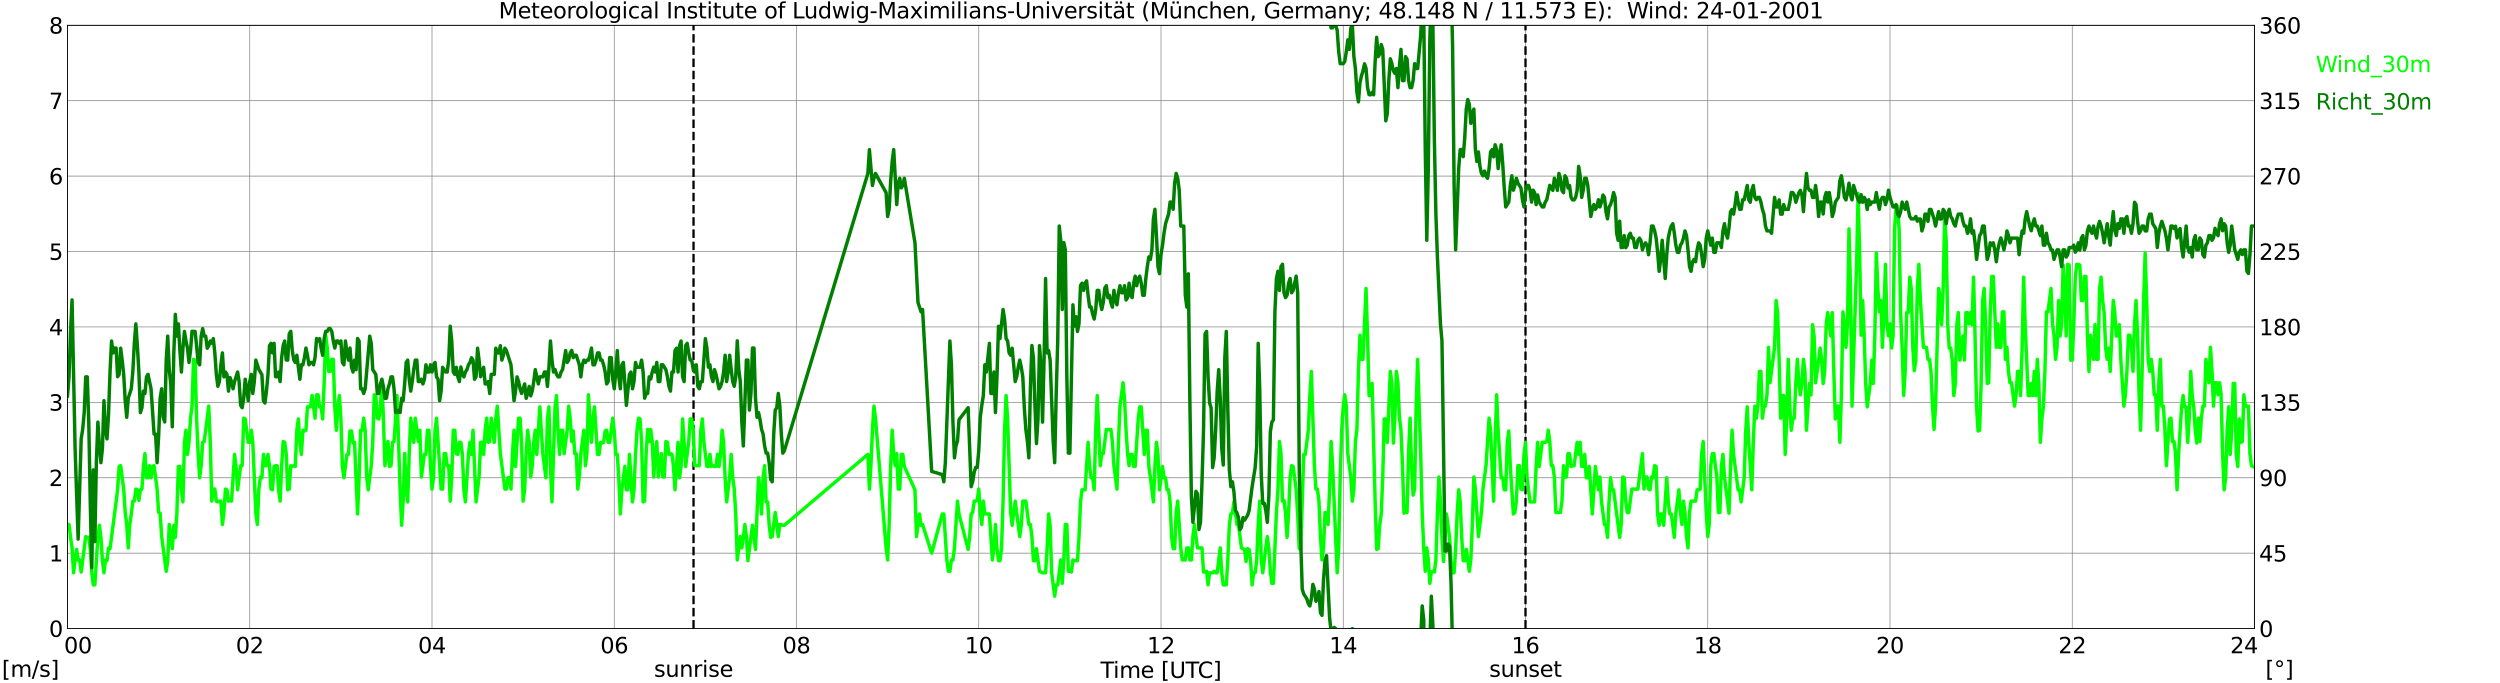 <?xml version="1.0" encoding="utf-8" standalone="no"?>
<!DOCTYPE svg PUBLIC "-//W3C//DTD SVG 1.1//EN"
  "http://www.w3.org/Graphics/SVG/1.1/DTD/svg11.dtd">
<svg xmlns:xlink="http://www.w3.org/1999/xlink" width="1085.4pt" height="296.64pt" viewBox="0 0 1085.4 296.64" xmlns="http://www.w3.org/2000/svg" version="1.1">
 <defs>
  <style type="text/css">*{stroke-linejoin: round; stroke-linecap: butt}</style>
 </defs>
 <g id="figure_1">
  <g id="patch_1">
   <path d="M 0 296.64 
L 1085.4 296.64 
L 1085.4 0 
L 0 0 
z
" style="fill: #ffffff"/>
  </g>
  <g id="axes_1">
   <g id="patch_2">
    <path d="M 29.306 272.909 
L 978.814 272.909 
L 978.814 10.976 
L 29.306 10.976 
z
" style="fill: #ffffff"/>
   </g>
   <g id="patch_3">
    <path d="M 978.814 272.909 
L 978.814 272.909 
L 978.814 10.976 
L 978.814 10.976 
z
" clip-path="url(#p35cd0a4745)" style="fill: #d3d3d3; opacity: 0.25; stroke: #d3d3d3; stroke-linejoin: miter"/>
   </g>
   <g id="matplotlib.axis_1">
    <g id="xtick_1">
     <g id="line2d_1">
      <path d="M 29.306 272.909 
L 29.306 10.976 
" clip-path="url(#p35cd0a4745)" style="fill: none; stroke: #808080; stroke-width: 0.3; stroke-linecap: square"/>
     </g>
     <g id="line2d_2"/>
     <g id="text_1">
      <!--    00 -->
      <g transform="translate(18.733 283.627) scale(0.095 -0.095)">
       <defs>
        <path id="DejaVuSans-20" transform="scale(0.016)"/>
        <path id="DejaVuSans-30" d="M 2034 4250 
Q 1547 4250 1301 3770 
Q 1056 3291 1056 2328 
Q 1056 1369 1301 889 
Q 1547 409 2034 409 
Q 2525 409 2770 889 
Q 3016 1369 3016 2328 
Q 3016 3291 2770 3770 
Q 2525 4250 2034 4250 
z
M 2034 4750 
Q 2819 4750 3233 4129 
Q 3647 3509 3647 2328 
Q 3647 1150 3233 529 
Q 2819 -91 2034 -91 
Q 1250 -91 836 529 
Q 422 1150 422 2328 
Q 422 3509 836 4129 
Q 1250 4750 2034 4750 
z
" transform="scale(0.016)"/>
       </defs>
       <use xlink:href="#DejaVuSans-20"/>
       <use xlink:href="#DejaVuSans-20" transform="translate(31.787 0)"/>
       <use xlink:href="#DejaVuSans-20" transform="translate(63.574 0)"/>
       <use xlink:href="#DejaVuSans-30" transform="translate(95.361 0)"/>
       <use xlink:href="#DejaVuSans-30" transform="translate(158.984 0)"/>
      </g>
     </g>
    </g>
    <g id="xtick_2">
     <g id="line2d_3">
      <path d="M 108.431 272.909 
L 108.431 10.976 
" clip-path="url(#p35cd0a4745)" style="fill: none; stroke: #808080; stroke-width: 0.3; stroke-linecap: square"/>
     </g>
     <g id="line2d_4"/>
     <g id="text_2">
      <!-- 02 -->
      <g transform="translate(102.387 283.627) scale(0.095 -0.095)">
       <defs>
        <path id="DejaVuSans-32" d="M 1228 531 
L 3431 531 
L 3431 0 
L 469 0 
L 469 531 
Q 828 903 1448 1529 
Q 2069 2156 2228 2338 
Q 2531 2678 2651 2914 
Q 2772 3150 2772 3378 
Q 2772 3750 2511 3984 
Q 2250 4219 1831 4219 
Q 1534 4219 1204 4116 
Q 875 4013 500 3803 
L 500 4441 
Q 881 4594 1212 4672 
Q 1544 4750 1819 4750 
Q 2544 4750 2975 4387 
Q 3406 4025 3406 3419 
Q 3406 3131 3298 2873 
Q 3191 2616 2906 2266 
Q 2828 2175 2409 1742 
Q 1991 1309 1228 531 
z
" transform="scale(0.016)"/>
       </defs>
       <use xlink:href="#DejaVuSans-30"/>
       <use xlink:href="#DejaVuSans-32" transform="translate(63.623 0)"/>
      </g>
     </g>
    </g>
    <g id="xtick_3">
     <g id="line2d_5">
      <path d="M 187.557 272.909 
L 187.557 10.976 
" clip-path="url(#p35cd0a4745)" style="fill: none; stroke: #808080; stroke-width: 0.3; stroke-linecap: square"/>
     </g>
     <g id="line2d_6"/>
     <g id="text_3">
      <!-- 04 -->
      <g transform="translate(181.513 283.627) scale(0.095 -0.095)">
       <defs>
        <path id="DejaVuSans-34" d="M 2419 4116 
L 825 1625 
L 2419 1625 
L 2419 4116 
z
M 2253 4666 
L 3047 4666 
L 3047 1625 
L 3713 1625 
L 3713 1100 
L 3047 1100 
L 3047 0 
L 2419 0 
L 2419 1100 
L 313 1100 
L 313 1709 
L 2253 4666 
z
" transform="scale(0.016)"/>
       </defs>
       <use xlink:href="#DejaVuSans-30"/>
       <use xlink:href="#DejaVuSans-34" transform="translate(63.623 0)"/>
      </g>
     </g>
    </g>
    <g id="xtick_4">
     <g id="line2d_7">
      <path d="M 266.683 272.909 
L 266.683 10.976 
" clip-path="url(#p35cd0a4745)" style="fill: none; stroke: #808080; stroke-width: 0.3; stroke-linecap: square"/>
     </g>
     <g id="line2d_8"/>
     <g id="text_4">
      <!-- 06 -->
      <g transform="translate(260.638 283.627) scale(0.095 -0.095)">
       <defs>
        <path id="DejaVuSans-36" d="M 2113 2584 
Q 1688 2584 1439 2293 
Q 1191 2003 1191 1497 
Q 1191 994 1439 701 
Q 1688 409 2113 409 
Q 2538 409 2786 701 
Q 3034 994 3034 1497 
Q 3034 2003 2786 2293 
Q 2538 2584 2113 2584 
z
M 3366 4563 
L 3366 3988 
Q 3128 4100 2886 4159 
Q 2644 4219 2406 4219 
Q 1781 4219 1451 3797 
Q 1122 3375 1075 2522 
Q 1259 2794 1537 2939 
Q 1816 3084 2150 3084 
Q 2853 3084 3261 2657 
Q 3669 2231 3669 1497 
Q 3669 778 3244 343 
Q 2819 -91 2113 -91 
Q 1303 -91 875 529 
Q 447 1150 447 2328 
Q 447 3434 972 4092 
Q 1497 4750 2381 4750 
Q 2619 4750 2861 4703 
Q 3103 4656 3366 4563 
z
" transform="scale(0.016)"/>
       </defs>
       <use xlink:href="#DejaVuSans-30"/>
       <use xlink:href="#DejaVuSans-36" transform="translate(63.623 0)"/>
      </g>
     </g>
    </g>
    <g id="xtick_5">
     <g id="line2d_9">
      <path d="M 345.808 272.909 
L 345.808 10.976 
" clip-path="url(#p35cd0a4745)" style="fill: none; stroke: #808080; stroke-width: 0.3; stroke-linecap: square"/>
     </g>
     <g id="line2d_10"/>
     <g id="text_5">
      <!-- 08 -->
      <g transform="translate(339.764 283.627) scale(0.095 -0.095)">
       <defs>
        <path id="DejaVuSans-38" d="M 2034 2216 
Q 1584 2216 1326 1975 
Q 1069 1734 1069 1313 
Q 1069 891 1326 650 
Q 1584 409 2034 409 
Q 2484 409 2743 651 
Q 3003 894 3003 1313 
Q 3003 1734 2745 1975 
Q 2488 2216 2034 2216 
z
M 1403 2484 
Q 997 2584 770 2862 
Q 544 3141 544 3541 
Q 544 4100 942 4425 
Q 1341 4750 2034 4750 
Q 2731 4750 3128 4425 
Q 3525 4100 3525 3541 
Q 3525 3141 3298 2862 
Q 3072 2584 2669 2484 
Q 3125 2378 3379 2068 
Q 3634 1759 3634 1313 
Q 3634 634 3220 271 
Q 2806 -91 2034 -91 
Q 1263 -91 848 271 
Q 434 634 434 1313 
Q 434 1759 690 2068 
Q 947 2378 1403 2484 
z
M 1172 3481 
Q 1172 3119 1398 2916 
Q 1625 2713 2034 2713 
Q 2441 2713 2670 2916 
Q 2900 3119 2900 3481 
Q 2900 3844 2670 4047 
Q 2441 4250 2034 4250 
Q 1625 4250 1398 4047 
Q 1172 3844 1172 3481 
z
" transform="scale(0.016)"/>
       </defs>
       <use xlink:href="#DejaVuSans-30"/>
       <use xlink:href="#DejaVuSans-38" transform="translate(63.623 0)"/>
      </g>
     </g>
    </g>
    <g id="xtick_6">
     <g id="line2d_11">
      <path d="M 424.934 272.909 
L 424.934 10.976 
" clip-path="url(#p35cd0a4745)" style="fill: none; stroke: #808080; stroke-width: 0.3; stroke-linecap: square"/>
     </g>
     <g id="line2d_12"/>
     <g id="text_6">
      <!-- 10 -->
      <g transform="translate(418.89 283.627) scale(0.095 -0.095)">
       <defs>
        <path id="DejaVuSans-31" d="M 794 531 
L 1825 531 
L 1825 4091 
L 703 3866 
L 703 4441 
L 1819 4666 
L 2450 4666 
L 2450 531 
L 3481 531 
L 3481 0 
L 794 0 
L 794 531 
z
" transform="scale(0.016)"/>
       </defs>
       <use xlink:href="#DejaVuSans-31"/>
       <use xlink:href="#DejaVuSans-30" transform="translate(63.623 0)"/>
      </g>
     </g>
    </g>
    <g id="xtick_7">
     <g id="line2d_13">
      <path d="M 504.06 272.909 
L 504.06 10.976 
" clip-path="url(#p35cd0a4745)" style="fill: none; stroke: #808080; stroke-width: 0.3; stroke-linecap: square"/>
     </g>
     <g id="line2d_14"/>
     <g id="text_7">
      <!-- 12 -->
      <g transform="translate(498.015 283.627) scale(0.095 -0.095)">
       <use xlink:href="#DejaVuSans-31"/>
       <use xlink:href="#DejaVuSans-32" transform="translate(63.623 0)"/>
      </g>
     </g>
    </g>
    <g id="xtick_8">
     <g id="line2d_15">
      <path d="M 583.185 272.909 
L 583.185 10.976 
" clip-path="url(#p35cd0a4745)" style="fill: none; stroke: #808080; stroke-width: 0.3; stroke-linecap: square"/>
     </g>
     <g id="line2d_16"/>
     <g id="text_8">
      <!-- 14 -->
      <g transform="translate(577.141 283.627) scale(0.095 -0.095)">
       <use xlink:href="#DejaVuSans-31"/>
       <use xlink:href="#DejaVuSans-34" transform="translate(63.623 0)"/>
      </g>
     </g>
    </g>
    <g id="xtick_9">
     <g id="line2d_17">
      <path d="M 662.311 272.909 
L 662.311 10.976 
" clip-path="url(#p35cd0a4745)" style="fill: none; stroke: #808080; stroke-width: 0.3; stroke-linecap: square"/>
     </g>
     <g id="line2d_18"/>
     <g id="text_9">
      <!-- 16 -->
      <g transform="translate(656.267 283.627) scale(0.095 -0.095)">
       <use xlink:href="#DejaVuSans-31"/>
       <use xlink:href="#DejaVuSans-36" transform="translate(63.623 0)"/>
      </g>
     </g>
    </g>
    <g id="xtick_10">
     <g id="line2d_19">
      <path d="M 741.437 272.909 
L 741.437 10.976 
" clip-path="url(#p35cd0a4745)" style="fill: none; stroke: #808080; stroke-width: 0.3; stroke-linecap: square"/>
     </g>
     <g id="line2d_20"/>
     <g id="text_10">
      <!-- 18 -->
      <g transform="translate(735.392 283.627) scale(0.095 -0.095)">
       <use xlink:href="#DejaVuSans-31"/>
       <use xlink:href="#DejaVuSans-38" transform="translate(63.623 0)"/>
      </g>
     </g>
    </g>
    <g id="xtick_11">
     <g id="line2d_21">
      <path d="M 820.562 272.909 
L 820.562 10.976 
" clip-path="url(#p35cd0a4745)" style="fill: none; stroke: #808080; stroke-width: 0.3; stroke-linecap: square"/>
     </g>
     <g id="line2d_22"/>
     <g id="text_11">
      <!-- 20 -->
      <g transform="translate(814.518 283.627) scale(0.095 -0.095)">
       <use xlink:href="#DejaVuSans-32"/>
       <use xlink:href="#DejaVuSans-30" transform="translate(63.623 0)"/>
      </g>
     </g>
    </g>
    <g id="xtick_12">
     <g id="line2d_23">
      <path d="M 899.688 272.909 
L 899.688 10.976 
" clip-path="url(#p35cd0a4745)" style="fill: none; stroke: #808080; stroke-width: 0.3; stroke-linecap: square"/>
     </g>
     <g id="line2d_24"/>
     <g id="text_12">
      <!-- 22 -->
      <g transform="translate(893.644 283.627) scale(0.095 -0.095)">
       <use xlink:href="#DejaVuSans-32"/>
       <use xlink:href="#DejaVuSans-32" transform="translate(63.623 0)"/>
      </g>
     </g>
    </g>
    <g id="xtick_13">
     <g id="line2d_25">
      <path d="M 978.814 272.909 
L 978.814 10.976 
" clip-path="url(#p35cd0a4745)" style="fill: none; stroke: #808080; stroke-width: 0.3; stroke-linecap: square"/>
     </g>
     <g id="line2d_26"/>
     <g id="text_13">
      <!-- 24    -->
      <g transform="translate(968.241 283.627) scale(0.095 -0.095)">
       <use xlink:href="#DejaVuSans-32"/>
       <use xlink:href="#DejaVuSans-34" transform="translate(63.623 0)"/>
       <use xlink:href="#DejaVuSans-20" transform="translate(127.246 0)"/>
       <use xlink:href="#DejaVuSans-20" transform="translate(159.033 0)"/>
       <use xlink:href="#DejaVuSans-20" transform="translate(190.82 0)"/>
      </g>
     </g>
    </g>
    <g id="text_14">
     <!-- Time [UTC] -->
     <g transform="translate(477.806 294.322) scale(0.095 -0.095)">
      <defs>
       <path id="DejaVuSans-54" d="M -19 4666 
L 3928 4666 
L 3928 4134 
L 2272 4134 
L 2272 0 
L 1638 0 
L 1638 4134 
L -19 4134 
L -19 4666 
z
" transform="scale(0.016)"/>
       <path id="DejaVuSans-69" d="M 603 3500 
L 1178 3500 
L 1178 0 
L 603 0 
L 603 3500 
z
M 603 4863 
L 1178 4863 
L 1178 4134 
L 603 4134 
L 603 4863 
z
" transform="scale(0.016)"/>
       <path id="DejaVuSans-6d" d="M 3328 2828 
Q 3544 3216 3844 3400 
Q 4144 3584 4550 3584 
Q 5097 3584 5394 3201 
Q 5691 2819 5691 2113 
L 5691 0 
L 5113 0 
L 5113 2094 
Q 5113 2597 4934 2840 
Q 4756 3084 4391 3084 
Q 3944 3084 3684 2787 
Q 3425 2491 3425 1978 
L 3425 0 
L 2847 0 
L 2847 2094 
Q 2847 2600 2669 2842 
Q 2491 3084 2119 3084 
Q 1678 3084 1418 2786 
Q 1159 2488 1159 1978 
L 1159 0 
L 581 0 
L 581 3500 
L 1159 3500 
L 1159 2956 
Q 1356 3278 1631 3431 
Q 1906 3584 2284 3584 
Q 2666 3584 2933 3390 
Q 3200 3197 3328 2828 
z
" transform="scale(0.016)"/>
       <path id="DejaVuSans-65" d="M 3597 1894 
L 3597 1613 
L 953 1613 
Q 991 1019 1311 708 
Q 1631 397 2203 397 
Q 2534 397 2845 478 
Q 3156 559 3463 722 
L 3463 178 
Q 3153 47 2828 -22 
Q 2503 -91 2169 -91 
Q 1331 -91 842 396 
Q 353 884 353 1716 
Q 353 2575 817 3079 
Q 1281 3584 2069 3584 
Q 2775 3584 3186 3129 
Q 3597 2675 3597 1894 
z
M 3022 2063 
Q 3016 2534 2758 2815 
Q 2500 3097 2075 3097 
Q 1594 3097 1305 2825 
Q 1016 2553 972 2059 
L 3022 2063 
z
" transform="scale(0.016)"/>
       <path id="DejaVuSans-5b" d="M 550 4863 
L 1875 4863 
L 1875 4416 
L 1125 4416 
L 1125 -397 
L 1875 -397 
L 1875 -844 
L 550 -844 
L 550 4863 
z
" transform="scale(0.016)"/>
       <path id="DejaVuSans-55" d="M 556 4666 
L 1191 4666 
L 1191 1831 
Q 1191 1081 1462 751 
Q 1734 422 2344 422 
Q 2950 422 3222 751 
Q 3494 1081 3494 1831 
L 3494 4666 
L 4128 4666 
L 4128 1753 
Q 4128 841 3676 375 
Q 3225 -91 2344 -91 
Q 1459 -91 1007 375 
Q 556 841 556 1753 
L 556 4666 
z
" transform="scale(0.016)"/>
       <path id="DejaVuSans-43" d="M 4122 4306 
L 4122 3641 
Q 3803 3938 3442 4084 
Q 3081 4231 2675 4231 
Q 1875 4231 1450 3742 
Q 1025 3253 1025 2328 
Q 1025 1406 1450 917 
Q 1875 428 2675 428 
Q 3081 428 3442 575 
Q 3803 722 4122 1019 
L 4122 359 
Q 3791 134 3420 21 
Q 3050 -91 2638 -91 
Q 1578 -91 968 557 
Q 359 1206 359 2328 
Q 359 3453 968 4101 
Q 1578 4750 2638 4750 
Q 3056 4750 3426 4639 
Q 3797 4528 4122 4306 
z
" transform="scale(0.016)"/>
       <path id="DejaVuSans-5d" d="M 1947 4863 
L 1947 -844 
L 622 -844 
L 622 -397 
L 1369 -397 
L 1369 4416 
L 622 4416 
L 622 4863 
L 1947 4863 
z
" transform="scale(0.016)"/>
      </defs>
      <use xlink:href="#DejaVuSans-54"/>
      <use xlink:href="#DejaVuSans-69" transform="translate(57.959 0)"/>
      <use xlink:href="#DejaVuSans-6d" transform="translate(85.742 0)"/>
      <use xlink:href="#DejaVuSans-65" transform="translate(183.154 0)"/>
      <use xlink:href="#DejaVuSans-20" transform="translate(244.678 0)"/>
      <use xlink:href="#DejaVuSans-5b" transform="translate(276.465 0)"/>
      <use xlink:href="#DejaVuSans-55" transform="translate(315.479 0)"/>
      <use xlink:href="#DejaVuSans-54" transform="translate(388.672 0)"/>
      <use xlink:href="#DejaVuSans-43" transform="translate(443.881 0)"/>
      <use xlink:href="#DejaVuSans-5d" transform="translate(513.705 0)"/>
     </g>
    </g>
   </g>
   <g id="matplotlib.axis_2">
    <g id="ytick_1">
     <g id="line2d_27">
      <path d="M 29.306 272.909 
L 978.814 272.909 
" clip-path="url(#p35cd0a4745)" style="fill: none; stroke: #808080; stroke-width: 0.3; stroke-linecap: square"/>
     </g>
     <g id="line2d_28"/>
     <g id="text_15">
      <!-- 0 -->
      <g transform="translate(21.261 276.518) scale(0.095 -0.095)">
       <use xlink:href="#DejaVuSans-30"/>
      </g>
     </g>
    </g>
    <g id="ytick_2">
     <g id="line2d_29">
      <path d="M 29.306 240.167 
L 978.814 240.167 
" clip-path="url(#p35cd0a4745)" style="fill: none; stroke: #808080; stroke-width: 0.3; stroke-linecap: square"/>
     </g>
     <g id="line2d_30"/>
     <g id="text_16">
      <!-- 1 -->
      <g transform="translate(21.261 243.776) scale(0.095 -0.095)">
       <use xlink:href="#DejaVuSans-31"/>
      </g>
     </g>
    </g>
    <g id="ytick_3">
     <g id="line2d_31">
      <path d="M 29.306 207.426 
L 978.814 207.426 
" clip-path="url(#p35cd0a4745)" style="fill: none; stroke: #808080; stroke-width: 0.3; stroke-linecap: square"/>
     </g>
     <g id="line2d_32"/>
     <g id="text_17">
      <!-- 2 -->
      <g transform="translate(21.261 211.035) scale(0.095 -0.095)">
       <use xlink:href="#DejaVuSans-32"/>
      </g>
     </g>
    </g>
    <g id="ytick_4">
     <g id="line2d_33">
      <path d="M 29.306 174.684 
L 978.814 174.684 
" clip-path="url(#p35cd0a4745)" style="fill: none; stroke: #808080; stroke-width: 0.3; stroke-linecap: square"/>
     </g>
     <g id="line2d_34"/>
     <g id="text_18">
      <!-- 3 -->
      <g transform="translate(21.261 178.293) scale(0.095 -0.095)">
       <defs>
        <path id="DejaVuSans-33" d="M 2597 2516 
Q 3050 2419 3304 2112 
Q 3559 1806 3559 1356 
Q 3559 666 3084 287 
Q 2609 -91 1734 -91 
Q 1441 -91 1130 -33 
Q 819 25 488 141 
L 488 750 
Q 750 597 1062 519 
Q 1375 441 1716 441 
Q 2309 441 2620 675 
Q 2931 909 2931 1356 
Q 2931 1769 2642 2001 
Q 2353 2234 1838 2234 
L 1294 2234 
L 1294 2753 
L 1863 2753 
Q 2328 2753 2575 2939 
Q 2822 3125 2822 3475 
Q 2822 3834 2567 4026 
Q 2313 4219 1838 4219 
Q 1578 4219 1281 4162 
Q 984 4106 628 3988 
L 628 4550 
Q 988 4650 1302 4700 
Q 1616 4750 1894 4750 
Q 2613 4750 3031 4423 
Q 3450 4097 3450 3541 
Q 3450 3153 3228 2886 
Q 3006 2619 2597 2516 
z
" transform="scale(0.016)"/>
       </defs>
       <use xlink:href="#DejaVuSans-33"/>
      </g>
     </g>
    </g>
    <g id="ytick_5">
     <g id="line2d_35">
      <path d="M 29.306 141.942 
L 978.814 141.942 
" clip-path="url(#p35cd0a4745)" style="fill: none; stroke: #808080; stroke-width: 0.3; stroke-linecap: square"/>
     </g>
     <g id="line2d_36"/>
     <g id="text_19">
      <!-- 4 -->
      <g transform="translate(21.261 145.551) scale(0.095 -0.095)">
       <use xlink:href="#DejaVuSans-34"/>
      </g>
     </g>
    </g>
    <g id="ytick_6">
     <g id="line2d_37">
      <path d="M 29.306 109.201 
L 978.814 109.201 
" clip-path="url(#p35cd0a4745)" style="fill: none; stroke: #808080; stroke-width: 0.3; stroke-linecap: square"/>
     </g>
     <g id="line2d_38"/>
     <g id="text_20">
      <!-- 5 -->
      <g transform="translate(21.261 112.81) scale(0.095 -0.095)">
       <defs>
        <path id="DejaVuSans-35" d="M 691 4666 
L 3169 4666 
L 3169 4134 
L 1269 4134 
L 1269 2991 
Q 1406 3038 1543 3061 
Q 1681 3084 1819 3084 
Q 2600 3084 3056 2656 
Q 3513 2228 3513 1497 
Q 3513 744 3044 326 
Q 2575 -91 1722 -91 
Q 1428 -91 1123 -41 
Q 819 9 494 109 
L 494 744 
Q 775 591 1075 516 
Q 1375 441 1709 441 
Q 2250 441 2565 725 
Q 2881 1009 2881 1497 
Q 2881 1984 2565 2268 
Q 2250 2553 1709 2553 
Q 1456 2553 1204 2497 
Q 953 2441 691 2322 
L 691 4666 
z
" transform="scale(0.016)"/>
       </defs>
       <use xlink:href="#DejaVuSans-35"/>
      </g>
     </g>
    </g>
    <g id="ytick_7">
     <g id="line2d_39">
      <path d="M 29.306 76.459 
L 978.814 76.459 
" clip-path="url(#p35cd0a4745)" style="fill: none; stroke: #808080; stroke-width: 0.3; stroke-linecap: square"/>
     </g>
     <g id="line2d_40"/>
     <g id="text_21">
      <!-- 6 -->
      <g transform="translate(21.261 80.068) scale(0.095 -0.095)">
       <use xlink:href="#DejaVuSans-36"/>
      </g>
     </g>
    </g>
    <g id="ytick_8">
     <g id="line2d_41">
      <path d="M 29.306 43.717 
L 978.814 43.717 
" clip-path="url(#p35cd0a4745)" style="fill: none; stroke: #808080; stroke-width: 0.3; stroke-linecap: square"/>
     </g>
     <g id="line2d_42"/>
     <g id="text_22">
      <!-- 7 -->
      <g transform="translate(21.261 47.327) scale(0.095 -0.095)">
       <defs>
        <path id="DejaVuSans-37" d="M 525 4666 
L 3525 4666 
L 3525 4397 
L 1831 0 
L 1172 0 
L 2766 4134 
L 525 4134 
L 525 4666 
z
" transform="scale(0.016)"/>
       </defs>
       <use xlink:href="#DejaVuSans-37"/>
      </g>
     </g>
    </g>
    <g id="ytick_9">
     <g id="line2d_43">
      <path d="M 29.306 10.976 
L 978.814 10.976 
" clip-path="url(#p35cd0a4745)" style="fill: none; stroke: #808080; stroke-width: 0.3; stroke-linecap: square"/>
     </g>
     <g id="line2d_44"/>
     <g id="text_23">
      <!-- 8 -->
      <g transform="translate(21.261 14.585) scale(0.095 -0.095)">
       <use xlink:href="#DejaVuSans-38"/>
      </g>
     </g>
    </g>
   </g>
   <g id="line2d_45">
    <path d="M 301.102 272.909 
L 301.102 10.976 
" clip-path="url(#p35cd0a4745)" style="fill: none; stroke-dasharray: 3.7,1.6; stroke-dashoffset: 0; stroke: #000000"/>
   </g>
   <g id="line2d_46">
    <path d="M 662.311 272.909 
L 662.311 10.976 
" clip-path="url(#p35cd0a4745)" style="fill: none; stroke-dasharray: 3.7,1.6; stroke-dashoffset: 0; stroke: #000000"/>
   </g>
   <g id="line2d_47">
    <path d="M 29.306 227.725 
L 29.965 227.725 
L 30.625 233.291 
L 31.284 237.875 
L 31.943 248.68 
L 32.603 243.114 
L 33.262 238.53 
L 33.921 243.114 
L 34.581 243.114 
L 35.24 248.353 
L 37.218 232.964 
L 37.878 233.291 
L 38.537 233.291 
L 39.197 238.53 
L 39.856 248.68 
L 40.515 253.919 
L 41.175 253.919 
L 42.493 233.291 
L 43.153 228.053 
L 43.812 233.291 
L 44.472 243.441 
L 45.131 248.68 
L 45.79 243.114 
L 46.45 243.441 
L 47.109 237.875 
L 47.768 238.203 
L 50.406 217.903 
L 51.065 212.337 
L 51.725 202.514 
L 52.384 202.187 
L 53.703 212.337 
L 54.362 222.487 
L 55.022 227.725 
L 55.681 237.875 
L 56.34 227.725 
L 57 223.142 
L 57.659 217.575 
L 58.319 217.575 
L 58.978 212.337 
L 59.637 212.664 
L 60.297 217.248 
L 60.956 212.664 
L 61.615 212.337 
L 62.275 202.514 
L 62.934 196.948 
L 63.594 207.426 
L 64.253 207.426 
L 64.912 202.187 
L 65.572 207.426 
L 66.231 202.514 
L 66.89 202.187 
L 68.209 212.337 
L 68.869 222.487 
L 69.528 222.814 
L 70.187 232.964 
L 72.166 248.025 
L 72.825 243.441 
L 73.484 227.725 
L 74.803 238.203 
L 75.462 228.053 
L 76.122 233.291 
L 76.781 223.142 
L 77.441 202.514 
L 78.1 202.514 
L 78.759 212.664 
L 79.419 217.903 
L 80.078 192.037 
L 80.737 186.798 
L 81.397 197.276 
L 82.056 192.037 
L 82.716 181.56 
L 83.375 176.321 
L 84.034 156.021 
L 84.694 156.349 
L 85.353 181.56 
L 86.013 196.948 
L 86.672 207.426 
L 87.331 202.187 
L 87.991 192.037 
L 88.65 191.71 
L 90.628 176.321 
L 91.288 191.71 
L 91.947 217.575 
L 92.606 212.337 
L 93.266 212.337 
L 93.925 217.575 
L 94.584 217.903 
L 95.244 217.575 
L 95.903 217.575 
L 96.563 227.725 
L 97.222 222.487 
L 97.881 212.337 
L 98.541 212.664 
L 99.2 217.575 
L 99.86 217.248 
L 100.519 217.575 
L 101.838 197.276 
L 102.497 202.514 
L 103.156 212.664 
L 104.475 202.187 
L 105.135 202.187 
L 105.794 181.56 
L 106.453 181.887 
L 107.772 192.037 
L 108.431 192.037 
L 109.091 186.798 
L 109.75 192.037 
L 111.069 222.814 
L 111.728 227.725 
L 112.388 212.337 
L 113.047 207.098 
L 113.707 207.426 
L 114.366 197.276 
L 115.025 202.187 
L 115.685 202.187 
L 116.344 197.276 
L 117.003 202.187 
L 117.663 212.337 
L 118.322 212.664 
L 118.982 202.514 
L 119.641 202.187 
L 120.3 202.187 
L 120.96 212.664 
L 121.619 217.575 
L 122.278 202.187 
L 122.938 191.71 
L 123.597 192.037 
L 124.257 196.948 
L 124.916 212.664 
L 125.575 212.337 
L 126.235 202.187 
L 126.894 202.514 
L 127.553 202.187 
L 128.213 202.514 
L 128.872 186.798 
L 129.532 181.887 
L 130.191 192.037 
L 130.85 197.276 
L 131.51 186.798 
L 132.169 187.126 
L 132.829 186.798 
L 133.488 176.648 
L 134.807 176.648 
L 135.466 171.737 
L 136.785 181.56 
L 137.444 171.41 
L 138.104 171.41 
L 138.763 176.648 
L 139.422 176.648 
L 140.082 181.887 
L 140.741 166.171 
L 141.4 145.544 
L 142.06 150.782 
L 142.719 161.26 
L 143.379 161.26 
L 144.038 156.021 
L 144.697 156.021 
L 145.357 176.648 
L 146.016 186.798 
L 146.676 176.648 
L 147.335 171.737 
L 147.994 181.56 
L 148.654 202.514 
L 149.313 207.426 
L 150.632 197.276 
L 151.291 197.276 
L 151.951 187.126 
L 152.61 187.126 
L 153.269 192.364 
L 153.929 192.037 
L 155.247 223.142 
L 155.907 207.426 
L 156.566 186.798 
L 157.226 186.798 
L 157.885 181.56 
L 158.544 186.798 
L 159.204 207.098 
L 159.863 212.664 
L 161.182 202.187 
L 161.841 191.71 
L 162.501 171.41 
L 163.16 171.737 
L 163.819 181.56 
L 164.479 181.887 
L 165.138 176.648 
L 165.798 166.171 
L 166.457 181.56 
L 167.116 202.187 
L 168.435 191.71 
L 169.094 202.514 
L 169.754 202.187 
L 170.413 192.037 
L 171.073 191.71 
L 172.391 171.737 
L 173.71 212.664 
L 174.37 228.053 
L 175.029 217.575 
L 175.688 196.948 
L 176.348 212.664 
L 177.007 217.903 
L 177.666 196.948 
L 178.326 181.56 
L 179.645 192.037 
L 180.304 181.56 
L 181.623 191.71 
L 182.282 186.798 
L 182.941 207.098 
L 184.26 197.276 
L 184.92 197.276 
L 185.579 186.798 
L 186.238 186.798 
L 186.898 202.187 
L 187.557 212.337 
L 188.217 207.426 
L 188.876 186.798 
L 189.535 181.56 
L 191.513 212.337 
L 192.173 212.337 
L 192.832 196.948 
L 193.492 196.948 
L 194.151 202.187 
L 194.81 202.187 
L 195.47 217.575 
L 196.129 207.098 
L 196.788 186.798 
L 197.448 186.798 
L 198.107 196.948 
L 198.767 197.276 
L 199.426 192.037 
L 200.085 192.037 
L 200.745 197.276 
L 201.404 212.664 
L 202.063 217.903 
L 203.382 197.276 
L 204.042 192.037 
L 204.701 197.276 
L 205.36 186.798 
L 206.679 217.903 
L 207.998 207.098 
L 208.657 192.037 
L 209.317 192.037 
L 209.976 197.276 
L 210.635 186.798 
L 211.295 181.56 
L 211.954 192.037 
L 212.614 191.71 
L 213.273 181.56 
L 214.592 192.037 
L 215.251 181.56 
L 215.91 176.321 
L 217.229 196.948 
L 219.207 212.337 
L 219.867 212.337 
L 220.526 207.426 
L 221.186 207.426 
L 221.845 212.337 
L 222.504 196.948 
L 223.164 186.798 
L 223.823 202.514 
L 225.142 181.56 
L 225.801 181.56 
L 226.461 192.037 
L 227.12 217.575 
L 227.779 212.337 
L 228.439 196.948 
L 229.098 186.798 
L 229.757 192.037 
L 230.417 207.098 
L 231.076 202.187 
L 231.736 192.037 
L 232.395 186.798 
L 233.054 197.276 
L 234.373 176.648 
L 235.692 197.276 
L 237.011 207.426 
L 237.67 181.887 
L 238.329 176.648 
L 238.989 202.514 
L 239.648 217.903 
L 240.967 176.648 
L 241.626 171.737 
L 242.286 187.126 
L 242.945 197.276 
L 243.604 186.798 
L 244.264 186.798 
L 244.923 196.948 
L 246.242 186.798 
L 246.901 176.321 
L 247.561 181.56 
L 248.22 191.71 
L 248.88 187.126 
L 249.539 196.948 
L 250.198 196.948 
L 250.858 212.337 
L 251.517 207.098 
L 252.176 196.948 
L 253.495 186.798 
L 254.155 202.187 
L 254.814 196.948 
L 255.473 171.41 
L 256.792 192.037 
L 257.451 181.56 
L 258.111 176.648 
L 259.43 197.276 
L 260.089 197.276 
L 260.748 192.037 
L 261.408 192.364 
L 262.067 192.037 
L 262.726 187.126 
L 263.386 186.798 
L 264.045 192.037 
L 264.705 192.037 
L 266.023 181.56 
L 266.683 187.126 
L 267.342 197.276 
L 268.002 197.276 
L 268.661 207.426 
L 269.32 223.142 
L 269.98 212.664 
L 271.298 202.514 
L 271.958 212.664 
L 272.617 212.664 
L 273.277 197.276 
L 274.595 217.903 
L 275.255 212.664 
L 275.914 197.276 
L 276.573 186.798 
L 277.233 181.56 
L 277.892 181.887 
L 278.552 191.71 
L 279.211 217.903 
L 279.87 217.575 
L 280.53 196.948 
L 281.189 186.471 
L 281.849 191.71 
L 282.508 186.471 
L 283.167 191.71 
L 283.827 207.098 
L 284.486 196.948 
L 285.145 191.71 
L 285.805 207.098 
L 287.124 196.948 
L 287.783 207.098 
L 288.442 207.098 
L 289.102 191.71 
L 289.761 192.037 
L 290.42 197.276 
L 291.08 196.948 
L 291.739 197.276 
L 292.399 202.514 
L 293.058 212.664 
L 294.377 192.037 
L 295.036 207.426 
L 295.696 202.514 
L 296.355 181.887 
L 297.674 202.514 
L 298.992 192.037 
L 299.652 181.887 
L 300.311 181.887 
L 300.971 186.798 
L 301.63 202.187 
L 303.608 202.187 
L 304.267 186.798 
L 304.927 181.887 
L 305.586 191.71 
L 306.905 202.514 
L 307.564 202.514 
L 308.224 197.276 
L 308.883 202.514 
L 309.543 202.187 
L 310.202 202.514 
L 310.861 202.514 
L 311.521 197.276 
L 312.18 202.514 
L 312.839 197.276 
L 313.499 186.798 
L 314.158 192.037 
L 314.818 207.426 
L 315.477 217.903 
L 316.796 207.098 
L 317.455 197.276 
L 318.114 207.098 
L 318.774 212.337 
L 319.433 223.142 
L 320.093 243.114 
L 321.411 232.964 
L 322.071 237.875 
L 322.73 233.291 
L 323.39 227.725 
L 324.049 232.964 
L 324.708 243.441 
L 326.686 228.053 
L 328.005 238.53 
L 329.324 207.426 
L 329.983 212.664 
L 330.643 223.142 
L 331.302 207.426 
L 331.961 202.187 
L 332.621 217.903 
L 333.28 217.903 
L 333.94 227.725 
L 334.599 233.291 
L 335.258 232.964 
L 336.577 222.487 
L 337.896 232.964 
L 338.555 227.725 
L 339.215 227.725 
L 339.874 228.053 
L 340.533 228.053 
L 376.799 197.276 
L 377.459 212.337 
L 378.118 202.187 
L 378.777 186.798 
L 379.437 176.321 
L 380.096 181.56 
L 384.712 237.875 
L 385.371 243.114 
L 386.031 228.053 
L 386.69 202.187 
L 387.349 186.798 
L 388.009 196.948 
L 388.668 202.187 
L 389.328 196.948 
L 389.987 212.337 
L 390.646 212.337 
L 391.306 197.276 
L 391.965 197.276 
L 392.624 202.514 
L 397.24 212.664 
L 397.899 232.964 
L 399.218 223.142 
L 399.878 228.053 
L 400.537 227.725 
L 404.493 240.167 
L 409.109 223.142 
L 409.768 223.142 
L 411.087 243.114 
L 411.746 248.025 
L 412.406 248.025 
L 413.065 243.114 
L 413.725 243.114 
L 414.384 237.875 
L 415.703 217.575 
L 416.362 223.142 
L 420.318 238.53 
L 420.978 233.291 
L 421.637 223.142 
L 422.297 222.487 
L 422.956 217.575 
L 423.615 217.575 
L 424.275 217.248 
L 424.934 212.337 
L 425.593 222.487 
L 426.253 227.725 
L 426.912 217.575 
L 427.572 223.142 
L 429.55 223.142 
L 430.869 243.114 
L 431.528 237.875 
L 432.187 227.725 
L 432.847 238.203 
L 433.506 243.441 
L 434.165 243.441 
L 434.825 238.203 
L 435.484 217.575 
L 436.144 187.126 
L 436.803 171.737 
L 437.462 181.887 
L 438.781 222.487 
L 439.44 228.053 
L 440.759 217.575 
L 442.737 232.964 
L 443.397 228.053 
L 444.056 217.575 
L 445.375 217.575 
L 446.694 227.725 
L 447.353 227.725 
L 448.012 232.964 
L 448.672 243.441 
L 449.331 243.441 
L 449.991 238.203 
L 451.309 248.025 
L 452.628 248.68 
L 453.947 248.68 
L 454.606 238.203 
L 455.266 223.142 
L 455.925 228.053 
L 456.584 248.68 
L 457.903 258.83 
L 458.563 253.919 
L 459.222 253.919 
L 460.541 243.114 
L 461.2 253.264 
L 461.859 243.114 
L 462.519 227.725 
L 463.178 227.725 
L 463.838 248.025 
L 464.497 248.025 
L 465.156 248.353 
L 465.816 243.114 
L 466.475 243.441 
L 467.794 243.441 
L 468.453 233.291 
L 469.113 217.903 
L 469.772 212.664 
L 471.091 212.664 
L 472.409 192.037 
L 473.069 202.514 
L 473.728 207.426 
L 474.388 207.426 
L 475.047 212.664 
L 475.706 186.798 
L 476.366 171.737 
L 477.685 202.187 
L 478.344 196.948 
L 479.003 196.948 
L 480.322 186.471 
L 482.3 186.471 
L 482.96 191.71 
L 483.619 202.187 
L 484.938 212.337 
L 485.597 191.71 
L 486.256 176.321 
L 487.575 166.171 
L 488.235 173.702 
L 488.894 186.798 
L 489.553 196.948 
L 490.213 202.187 
L 490.872 197.276 
L 491.532 197.276 
L 492.191 202.514 
L 492.85 202.514 
L 494.169 181.887 
L 494.828 176.648 
L 495.488 176.648 
L 496.807 197.276 
L 497.466 186.798 
L 498.125 186.798 
L 498.785 202.514 
L 499.444 207.098 
L 500.763 217.903 
L 501.422 202.514 
L 502.082 192.037 
L 502.741 197.276 
L 503.4 212.664 
L 504.719 202.514 
L 505.379 207.426 
L 506.038 207.426 
L 506.697 212.664 
L 507.357 212.664 
L 508.016 217.903 
L 508.675 233.291 
L 509.335 238.203 
L 509.994 238.203 
L 510.654 222.487 
L 511.313 217.575 
L 512.632 237.875 
L 513.291 243.114 
L 514.61 243.114 
L 515.269 237.875 
L 515.929 237.875 
L 516.588 243.114 
L 517.247 243.114 
L 517.907 232.964 
L 518.566 227.725 
L 519.885 237.875 
L 521.863 237.875 
L 522.522 248.353 
L 523.182 248.353 
L 523.841 248.025 
L 524.501 253.919 
L 525.16 248.68 
L 526.479 248.68 
L 527.138 248.025 
L 527.797 248.68 
L 528.457 248.68 
L 529.776 237.875 
L 530.435 248.68 
L 531.094 253.919 
L 532.413 253.919 
L 533.073 243.114 
L 533.732 228.053 
L 534.391 223.142 
L 535.051 222.814 
L 535.71 217.903 
L 537.029 227.725 
L 537.688 227.725 
L 539.007 237.875 
L 540.326 238.53 
L 540.985 243.769 
L 541.644 238.203 
L 542.304 238.53 
L 542.963 243.441 
L 543.623 253.919 
L 544.282 248.68 
L 544.941 248.68 
L 545.601 243.441 
L 546.26 227.725 
L 546.919 217.575 
L 547.579 243.114 
L 548.238 248.68 
L 549.557 237.875 
L 550.216 232.964 
L 550.876 237.875 
L 551.535 248.025 
L 552.195 253.264 
L 552.854 253.264 
L 554.173 222.487 
L 554.832 212.337 
L 555.491 191.71 
L 556.151 196.948 
L 556.81 217.575 
L 557.47 217.248 
L 558.129 222.814 
L 558.788 233.291 
L 559.448 222.814 
L 560.107 207.426 
L 560.766 202.187 
L 561.426 202.514 
L 562.745 212.664 
L 563.404 223.142 
L 564.063 238.203 
L 564.723 238.53 
L 566.042 197.276 
L 566.701 197.276 
L 568.02 186.798 
L 568.679 171.737 
L 569.338 161.26 
L 570.657 202.187 
L 571.317 212.337 
L 571.976 212.337 
L 572.635 217.575 
L 573.295 232.964 
L 573.954 243.114 
L 574.613 237.875 
L 575.273 222.487 
L 575.932 222.814 
L 576.592 227.725 
L 577.251 212.337 
L 577.91 191.71 
L 578.57 202.514 
L 580.548 248.68 
L 581.207 238.203 
L 581.867 207.098 
L 582.526 186.471 
L 583.185 176.321 
L 583.845 171.41 
L 584.504 176.321 
L 585.164 196.948 
L 586.482 207.426 
L 587.142 217.575 
L 587.801 212.337 
L 588.46 191.71 
L 589.12 186.471 
L 589.779 161.26 
L 590.439 145.544 
L 591.098 156.021 
L 591.757 156.021 
L 593.076 125.244 
L 593.736 145.871 
L 594.395 171.737 
L 595.054 171.737 
L 595.714 166.498 
L 597.032 217.903 
L 597.692 238.53 
L 598.351 238.203 
L 599.011 228.053 
L 599.67 223.142 
L 600.329 207.426 
L 600.989 181.887 
L 601.648 181.887 
L 602.307 192.037 
L 603.626 161.26 
L 604.286 166.171 
L 604.945 192.364 
L 605.604 181.56 
L 606.264 161.26 
L 606.923 166.171 
L 607.582 181.56 
L 608.242 186.471 
L 608.901 202.187 
L 609.561 222.814 
L 610.22 222.487 
L 610.879 222.487 
L 611.539 196.948 
L 612.198 181.56 
L 612.858 202.187 
L 613.517 214.956 
L 614.176 212.337 
L 614.836 176.321 
L 615.495 156.021 
L 616.814 197.276 
L 617.473 223.142 
L 618.133 237.875 
L 618.792 248.025 
L 619.451 237.875 
L 620.111 243.114 
L 620.77 253.264 
L 621.429 248.353 
L 622.089 248.025 
L 622.748 248.353 
L 623.408 243.114 
L 624.067 222.487 
L 624.726 207.098 
L 625.386 217.575 
L 626.045 233.291 
L 626.705 243.769 
L 628.023 223.142 
L 629.342 233.291 
L 630.001 243.769 
L 630.661 248.68 
L 631.32 248.68 
L 631.98 238.53 
L 632.639 222.814 
L 633.298 212.664 
L 633.958 217.903 
L 634.617 233.291 
L 635.276 243.441 
L 635.936 243.441 
L 636.595 238.53 
L 637.914 248.025 
L 638.573 243.114 
L 639.233 227.725 
L 639.892 207.098 
L 640.552 212.337 
L 641.87 232.964 
L 643.189 222.487 
L 643.848 212.337 
L 645.167 202.187 
L 646.486 181.56 
L 647.145 186.798 
L 648.464 217.575 
L 649.123 192.037 
L 649.783 171.41 
L 650.442 187.126 
L 651.761 207.426 
L 652.42 207.426 
L 653.08 212.664 
L 653.739 212.664 
L 654.399 192.037 
L 655.058 187.126 
L 655.717 202.514 
L 657.036 223.142 
L 657.695 222.487 
L 658.355 217.575 
L 659.014 202.187 
L 659.674 202.187 
L 660.333 212.337 
L 660.992 212.664 
L 661.652 197.276 
L 662.311 192.037 
L 662.97 207.426 
L 664.289 217.903 
L 666.267 217.903 
L 666.927 202.514 
L 667.586 192.037 
L 668.246 202.514 
L 669.564 192.037 
L 670.883 192.037 
L 671.542 191.71 
L 672.202 186.798 
L 672.861 192.037 
L 673.521 202.187 
L 674.18 202.187 
L 674.839 207.098 
L 675.499 222.487 
L 677.477 222.487 
L 678.136 217.575 
L 678.796 202.187 
L 679.455 207.098 
L 680.114 207.098 
L 680.774 196.948 
L 681.433 196.948 
L 682.092 202.514 
L 682.752 202.187 
L 683.411 202.187 
L 684.73 192.037 
L 685.389 197.276 
L 686.049 192.037 
L 686.708 202.514 
L 687.368 202.514 
L 688.027 197.276 
L 688.686 207.426 
L 689.346 207.426 
L 690.005 202.514 
L 691.324 223.142 
L 692.643 202.514 
L 693.961 212.664 
L 694.621 207.098 
L 695.28 217.575 
L 696.599 227.725 
L 697.258 228.053 
L 697.918 233.291 
L 698.577 217.903 
L 699.236 207.426 
L 699.896 212.664 
L 700.555 212.664 
L 703.193 233.291 
L 703.852 227.725 
L 704.511 207.098 
L 705.171 207.426 
L 705.83 217.575 
L 706.49 222.487 
L 707.149 222.487 
L 708.468 212.337 
L 711.105 212.337 
L 713.083 196.948 
L 713.743 212.337 
L 714.402 207.098 
L 715.062 207.098 
L 715.721 212.337 
L 716.38 212.664 
L 717.04 207.098 
L 717.699 207.426 
L 718.358 202.187 
L 719.018 202.514 
L 719.677 223.142 
L 720.337 228.053 
L 720.996 223.142 
L 721.655 223.142 
L 722.315 228.053 
L 723.633 207.426 
L 724.293 217.903 
L 724.952 223.142 
L 725.612 223.142 
L 726.93 233.291 
L 727.59 222.814 
L 728.909 212.664 
L 729.568 222.487 
L 730.227 227.725 
L 730.887 217.575 
L 731.546 222.487 
L 732.205 232.964 
L 732.865 237.875 
L 733.524 222.487 
L 734.184 217.575 
L 736.162 217.575 
L 736.821 212.664 
L 737.48 212.664 
L 738.14 212.337 
L 738.799 196.948 
L 739.459 191.71 
L 740.777 222.487 
L 741.437 232.964 
L 742.096 227.725 
L 742.756 202.187 
L 743.415 196.948 
L 744.074 196.948 
L 745.393 207.098 
L 746.052 222.487 
L 746.712 222.487 
L 747.371 202.187 
L 748.031 197.276 
L 748.69 207.098 
L 750.668 222.814 
L 751.327 202.514 
L 751.987 186.798 
L 752.646 197.276 
L 754.624 212.664 
L 755.284 212.664 
L 755.943 217.903 
L 757.262 207.426 
L 757.921 187.126 
L 758.581 176.648 
L 759.24 192.037 
L 760.559 212.664 
L 761.218 192.037 
L 761.878 176.321 
L 762.537 181.56 
L 763.196 176.321 
L 763.856 161.26 
L 764.515 161.26 
L 765.174 181.56 
L 765.834 176.321 
L 766.493 176.321 
L 767.153 171.41 
L 767.812 150.782 
L 768.471 166.171 
L 770.449 150.782 
L 771.109 130.483 
L 771.768 135.394 
L 772.428 156.021 
L 773.087 181.56 
L 773.746 171.737 
L 774.406 171.737 
L 775.065 197.276 
L 775.725 181.56 
L 776.384 156.021 
L 777.043 176.321 
L 777.703 186.798 
L 778.362 181.56 
L 779.021 181.56 
L 779.681 166.171 
L 780.34 156.021 
L 781 166.171 
L 781.659 171.41 
L 782.318 166.171 
L 782.978 156.021 
L 783.637 161.26 
L 784.296 186.798 
L 785.615 166.498 
L 786.275 171.41 
L 786.934 140.96 
L 787.593 145.871 
L 788.253 166.171 
L 789.572 156.349 
L 790.231 151.11 
L 790.89 156.349 
L 791.55 166.498 
L 792.209 161.26 
L 792.868 140.96 
L 793.528 135.721 
L 794.847 145.871 
L 795.506 135.721 
L 796.165 161.26 
L 796.825 181.887 
L 797.484 176.321 
L 798.143 176.321 
L 798.803 192.037 
L 799.462 171.41 
L 800.122 135.394 
L 800.781 140.633 
L 801.44 150.782 
L 802.1 140.633 
L 802.759 99.378 
L 803.419 125.244 
L 804.078 176.321 
L 806.056 114.767 
L 806.715 83.99 
L 807.375 109.855 
L 808.034 145.544 
L 808.694 130.483 
L 809.353 145.871 
L 810.012 166.498 
L 810.672 176.648 
L 811.99 166.498 
L 812.65 156.349 
L 813.309 166.498 
L 813.969 145.871 
L 814.628 109.855 
L 815.287 125.244 
L 815.947 135.394 
L 816.606 130.483 
L 817.265 150.782 
L 817.925 135.394 
L 818.584 114.767 
L 819.244 140.96 
L 819.903 145.871 
L 820.562 140.633 
L 821.222 151.11 
L 821.881 145.871 
L 822.541 99.706 
L 823.2 89.556 
L 823.859 89.556 
L 824.519 99.706 
L 825.178 135.721 
L 825.837 151.11 
L 826.497 171.737 
L 827.156 161.26 
L 827.816 135.721 
L 828.475 135.721 
L 829.134 120.333 
L 829.794 125.244 
L 830.453 150.782 
L 831.112 160.932 
L 831.772 156.349 
L 832.431 125.244 
L 833.091 114.767 
L 833.75 130.483 
L 835.069 150.782 
L 836.388 150.782 
L 837.047 156.021 
L 837.706 156.021 
L 838.366 161.26 
L 839.025 176.321 
L 839.684 186.471 
L 840.344 176.321 
L 841.663 125.244 
L 842.322 128.846 
L 842.981 140.96 
L 843.641 125.244 
L 844.3 94.139 
L 844.959 104.617 
L 845.619 140.96 
L 846.278 151.11 
L 846.938 151.11 
L 847.597 156.349 
L 848.256 171.737 
L 848.916 166.498 
L 849.575 140.96 
L 850.235 135.721 
L 850.894 156.349 
L 852.213 145.871 
L 852.872 156.349 
L 853.531 135.721 
L 854.191 135.721 
L 854.85 140.633 
L 855.51 135.721 
L 856.169 140.96 
L 856.828 120.333 
L 857.488 145.871 
L 858.147 176.648 
L 858.806 187.126 
L 859.466 186.798 
L 860.125 166.498 
L 860.785 130.483 
L 861.444 125.244 
L 862.103 140.96 
L 862.763 166.498 
L 863.422 166.171 
L 864.082 135.721 
L 864.741 120.005 
L 865.4 120.005 
L 866.719 150.782 
L 867.378 140.633 
L 868.038 150.782 
L 868.697 150.782 
L 869.357 135.394 
L 870.016 135.394 
L 870.675 156.021 
L 871.335 150.782 
L 871.994 161.26 
L 872.653 166.171 
L 873.313 166.171 
L 874.632 176.321 
L 875.291 171.737 
L 875.95 161.26 
L 876.61 161.26 
L 877.269 171.737 
L 877.929 151.11 
L 878.588 120.333 
L 879.247 140.96 
L 880.566 171.737 
L 881.225 171.737 
L 881.885 166.498 
L 882.544 171.737 
L 883.204 161.26 
L 883.863 171.737 
L 884.522 156.021 
L 885.182 166.498 
L 885.841 192.037 
L 886.5 181.887 
L 887.16 176.648 
L 887.819 161.26 
L 888.479 135.394 
L 889.138 135.394 
L 890.457 125.244 
L 891.116 140.633 
L 891.775 145.544 
L 892.435 156.021 
L 893.094 150.782 
L 893.754 130.483 
L 894.413 145.871 
L 895.072 140.96 
L 895.732 115.094 
L 896.391 125.244 
L 897.051 145.871 
L 897.71 114.767 
L 898.369 115.094 
L 899.029 156.349 
L 899.688 156.349 
L 900.347 140.96 
L 901.007 120.333 
L 901.666 114.767 
L 902.326 114.767 
L 902.985 115.094 
L 903.644 130.483 
L 904.304 130.483 
L 904.963 120.005 
L 905.622 120.005 
L 906.282 145.544 
L 906.941 161.26 
L 907.601 145.544 
L 908.919 156.021 
L 909.579 140.96 
L 910.238 156.021 
L 910.898 156.021 
L 911.557 125.244 
L 912.216 120.333 
L 912.876 130.483 
L 913.535 135.721 
L 914.194 151.11 
L 914.854 156.021 
L 915.513 151.11 
L 916.173 161.26 
L 917.491 130.483 
L 918.151 135.721 
L 918.81 145.871 
L 919.469 145.871 
L 920.129 140.96 
L 920.788 156.349 
L 922.107 176.321 
L 922.766 171.41 
L 923.426 161.26 
L 924.085 145.544 
L 924.745 145.544 
L 925.404 150.782 
L 926.063 161.26 
L 926.723 140.633 
L 927.382 130.483 
L 928.041 145.544 
L 928.701 171.41 
L 929.36 186.798 
L 930.02 161.26 
L 930.679 130.483 
L 931.338 109.855 
L 931.998 130.155 
L 932.657 156.021 
L 933.316 161.26 
L 933.976 156.021 
L 934.635 161.26 
L 935.295 171.41 
L 935.954 171.41 
L 936.613 186.798 
L 937.273 166.171 
L 937.932 156.021 
L 938.592 176.321 
L 939.251 176.321 
L 939.91 186.798 
L 940.57 202.187 
L 941.888 181.887 
L 942.548 181.56 
L 943.207 191.71 
L 943.867 191.71 
L 944.526 196.948 
L 945.185 212.664 
L 945.845 197.276 
L 947.163 176.648 
L 947.823 171.737 
L 948.482 176.648 
L 949.142 176.648 
L 949.801 192.037 
L 950.46 181.887 
L 951.12 161.26 
L 951.779 171.737 
L 952.438 176.648 
L 953.098 186.798 
L 953.757 192.364 
L 954.417 181.56 
L 955.076 191.71 
L 955.735 181.56 
L 956.395 176.321 
L 957.054 176.321 
L 957.714 156.021 
L 959.032 166.171 
L 959.692 150.782 
L 960.351 160.932 
L 961.01 176.321 
L 961.67 166.171 
L 962.329 166.171 
L 962.989 171.41 
L 963.648 166.171 
L 964.307 171.41 
L 964.967 196.948 
L 965.626 212.664 
L 966.285 207.426 
L 966.945 186.798 
L 967.604 176.648 
L 968.264 197.276 
L 968.923 186.798 
L 969.582 166.498 
L 970.242 166.498 
L 970.901 197.276 
L 971.561 202.514 
L 972.22 181.887 
L 972.879 192.037 
L 973.539 191.71 
L 974.198 171.41 
L 974.857 176.321 
L 976.176 176.321 
L 976.836 196.948 
L 977.495 202.187 
L 978.154 202.514 
L 978.154 202.514 
" clip-path="url(#p35cd0a4745)" style="fill: none; stroke: #00ff00; stroke-width: 1.5; stroke-linecap: square"/>
   </g>
   <g id="patch_4">
    <path d="M 29.306 272.909 
L 29.306 10.976 
" style="fill: none; stroke: #000000; stroke-width: 0.3; stroke-linejoin: miter; stroke-linecap: square"/>
   </g>
   <g id="patch_5">
    <path d="M 978.814 272.909 
L 978.814 10.976 
" style="fill: none; stroke: #000000; stroke-width: 0.3; stroke-linejoin: miter; stroke-linecap: square"/>
   </g>
   <g id="patch_6">
    <path d="M 29.306 272.909 
L 978.814 272.909 
" style="fill: none; stroke: #000000; stroke-width: 0.3; stroke-linejoin: miter; stroke-linecap: square"/>
   </g>
   <g id="patch_7">
    <path d="M 29.306 10.976 
L 978.814 10.976 
" style="fill: none; stroke: #000000; stroke-width: 0.3; stroke-linejoin: miter; stroke-linecap: square"/>
   </g>
   <g id="text_24">
    <!-- sunrise -->
    <g transform="translate(283.938 293.863) scale(0.095 -0.095)">
     <defs>
      <path id="DejaVuSans-73" d="M 2834 3397 
L 2834 2853 
Q 2591 2978 2328 3040 
Q 2066 3103 1784 3103 
Q 1356 3103 1142 2972 
Q 928 2841 928 2578 
Q 928 2378 1081 2264 
Q 1234 2150 1697 2047 
L 1894 2003 
Q 2506 1872 2764 1633 
Q 3022 1394 3022 966 
Q 3022 478 2636 193 
Q 2250 -91 1575 -91 
Q 1294 -91 989 -36 
Q 684 19 347 128 
L 347 722 
Q 666 556 975 473 
Q 1284 391 1588 391 
Q 1994 391 2212 530 
Q 2431 669 2431 922 
Q 2431 1156 2273 1281 
Q 2116 1406 1581 1522 
L 1381 1569 
Q 847 1681 609 1914 
Q 372 2147 372 2553 
Q 372 3047 722 3315 
Q 1072 3584 1716 3584 
Q 2034 3584 2315 3537 
Q 2597 3491 2834 3397 
z
" transform="scale(0.016)"/>
      <path id="DejaVuSans-75" d="M 544 1381 
L 544 3500 
L 1119 3500 
L 1119 1403 
Q 1119 906 1312 657 
Q 1506 409 1894 409 
Q 2359 409 2629 706 
Q 2900 1003 2900 1516 
L 2900 3500 
L 3475 3500 
L 3475 0 
L 2900 0 
L 2900 538 
Q 2691 219 2414 64 
Q 2138 -91 1772 -91 
Q 1169 -91 856 284 
Q 544 659 544 1381 
z
M 1991 3584 
L 1991 3584 
z
" transform="scale(0.016)"/>
      <path id="DejaVuSans-6e" d="M 3513 2113 
L 3513 0 
L 2938 0 
L 2938 2094 
Q 2938 2591 2744 2837 
Q 2550 3084 2163 3084 
Q 1697 3084 1428 2787 
Q 1159 2491 1159 1978 
L 1159 0 
L 581 0 
L 581 3500 
L 1159 3500 
L 1159 2956 
Q 1366 3272 1645 3428 
Q 1925 3584 2291 3584 
Q 2894 3584 3203 3211 
Q 3513 2838 3513 2113 
z
" transform="scale(0.016)"/>
      <path id="DejaVuSans-72" d="M 2631 2963 
Q 2534 3019 2420 3045 
Q 2306 3072 2169 3072 
Q 1681 3072 1420 2755 
Q 1159 2438 1159 1844 
L 1159 0 
L 581 0 
L 581 3500 
L 1159 3500 
L 1159 2956 
Q 1341 3275 1631 3429 
Q 1922 3584 2338 3584 
Q 2397 3584 2469 3576 
Q 2541 3569 2628 3553 
L 2631 2963 
z
" transform="scale(0.016)"/>
     </defs>
     <use xlink:href="#DejaVuSans-73"/>
     <use xlink:href="#DejaVuSans-75" transform="translate(52.1 0)"/>
     <use xlink:href="#DejaVuSans-6e" transform="translate(115.479 0)"/>
     <use xlink:href="#DejaVuSans-72" transform="translate(178.857 0)"/>
     <use xlink:href="#DejaVuSans-69" transform="translate(219.971 0)"/>
     <use xlink:href="#DejaVuSans-73" transform="translate(247.754 0)"/>
     <use xlink:href="#DejaVuSans-65" transform="translate(299.854 0)"/>
    </g>
   </g>
   <g id="text_25">
    <!-- sunset -->
    <g transform="translate(646.557 293.863) scale(0.095 -0.095)">
     <defs>
      <path id="DejaVuSans-74" d="M 1172 4494 
L 1172 3500 
L 2356 3500 
L 2356 3053 
L 1172 3053 
L 1172 1153 
Q 1172 725 1289 603 
Q 1406 481 1766 481 
L 2356 481 
L 2356 0 
L 1766 0 
Q 1100 0 847 248 
Q 594 497 594 1153 
L 594 3053 
L 172 3053 
L 172 3500 
L 594 3500 
L 594 4494 
L 1172 4494 
z
" transform="scale(0.016)"/>
     </defs>
     <use xlink:href="#DejaVuSans-73"/>
     <use xlink:href="#DejaVuSans-75" transform="translate(52.1 0)"/>
     <use xlink:href="#DejaVuSans-6e" transform="translate(115.479 0)"/>
     <use xlink:href="#DejaVuSans-73" transform="translate(178.857 0)"/>
     <use xlink:href="#DejaVuSans-65" transform="translate(230.957 0)"/>
     <use xlink:href="#DejaVuSans-74" transform="translate(292.48 0)"/>
    </g>
   </g>
   <g id="text_26">
    <!-- [m/s] -->
    <g transform="translate(0.821 293.863) scale(0.095 -0.095)">
     <defs>
      <path id="DejaVuSans-2f" d="M 1625 4666 
L 2156 4666 
L 531 -594 
L 0 -594 
L 1625 4666 
z
" transform="scale(0.016)"/>
     </defs>
     <use xlink:href="#DejaVuSans-5b"/>
     <use xlink:href="#DejaVuSans-6d" transform="translate(39.014 0)"/>
     <use xlink:href="#DejaVuSans-2f" transform="translate(136.426 0)"/>
     <use xlink:href="#DejaVuSans-73" transform="translate(170.117 0)"/>
     <use xlink:href="#DejaVuSans-5d" transform="translate(222.217 0)"/>
    </g>
   </g>
   <g id="text_27">
    <!-- Wind_30m -->
    <g style="fill: #00ff00" transform="translate(1005.4 31.291) scale(0.095 -0.095)">
     <defs>
      <path id="DejaVuSans-57" d="M 213 4666 
L 850 4666 
L 1831 722 
L 2809 4666 
L 3519 4666 
L 4500 722 
L 5478 4666 
L 6119 4666 
L 4947 0 
L 4153 0 
L 3169 4050 
L 2175 0 
L 1381 0 
L 213 4666 
z
" transform="scale(0.016)"/>
      <path id="DejaVuSans-64" d="M 2906 2969 
L 2906 4863 
L 3481 4863 
L 3481 0 
L 2906 0 
L 2906 525 
Q 2725 213 2448 61 
Q 2172 -91 1784 -91 
Q 1150 -91 751 415 
Q 353 922 353 1747 
Q 353 2572 751 3078 
Q 1150 3584 1784 3584 
Q 2172 3584 2448 3432 
Q 2725 3281 2906 2969 
z
M 947 1747 
Q 947 1113 1208 752 
Q 1469 391 1925 391 
Q 2381 391 2643 752 
Q 2906 1113 2906 1747 
Q 2906 2381 2643 2742 
Q 2381 3103 1925 3103 
Q 1469 3103 1208 2742 
Q 947 2381 947 1747 
z
" transform="scale(0.016)"/>
      <path id="DejaVuSans-5f" d="M 3263 -1063 
L 3263 -1509 
L -63 -1509 
L -63 -1063 
L 3263 -1063 
z
" transform="scale(0.016)"/>
     </defs>
     <use xlink:href="#DejaVuSans-57"/>
     <use xlink:href="#DejaVuSans-69" transform="translate(96.627 0)"/>
     <use xlink:href="#DejaVuSans-6e" transform="translate(124.41 0)"/>
     <use xlink:href="#DejaVuSans-64" transform="translate(187.789 0)"/>
     <use xlink:href="#DejaVuSans-5f" transform="translate(251.266 0)"/>
     <use xlink:href="#DejaVuSans-33" transform="translate(301.266 0)"/>
     <use xlink:href="#DejaVuSans-30" transform="translate(364.889 0)"/>
     <use xlink:href="#DejaVuSans-6d" transform="translate(428.512 0)"/>
    </g>
   </g>
   <g id="text_28">
    <!-- Richt_30m -->
    <g style="fill: #008000" transform="translate(1005.4 47.531) scale(0.095 -0.095)">
     <defs>
      <path id="DejaVuSans-52" d="M 2841 2188 
Q 3044 2119 3236 1894 
Q 3428 1669 3622 1275 
L 4263 0 
L 3584 0 
L 2988 1197 
Q 2756 1666 2539 1819 
Q 2322 1972 1947 1972 
L 1259 1972 
L 1259 0 
L 628 0 
L 628 4666 
L 2053 4666 
Q 2853 4666 3247 4331 
Q 3641 3997 3641 3322 
Q 3641 2881 3436 2590 
Q 3231 2300 2841 2188 
z
M 1259 4147 
L 1259 2491 
L 2053 2491 
Q 2509 2491 2742 2702 
Q 2975 2913 2975 3322 
Q 2975 3731 2742 3939 
Q 2509 4147 2053 4147 
L 1259 4147 
z
" transform="scale(0.016)"/>
      <path id="DejaVuSans-63" d="M 3122 3366 
L 3122 2828 
Q 2878 2963 2633 3030 
Q 2388 3097 2138 3097 
Q 1578 3097 1268 2742 
Q 959 2388 959 1747 
Q 959 1106 1268 751 
Q 1578 397 2138 397 
Q 2388 397 2633 464 
Q 2878 531 3122 666 
L 3122 134 
Q 2881 22 2623 -34 
Q 2366 -91 2075 -91 
Q 1284 -91 818 406 
Q 353 903 353 1747 
Q 353 2603 823 3093 
Q 1294 3584 2113 3584 
Q 2378 3584 2631 3529 
Q 2884 3475 3122 3366 
z
" transform="scale(0.016)"/>
      <path id="DejaVuSans-68" d="M 3513 2113 
L 3513 0 
L 2938 0 
L 2938 2094 
Q 2938 2591 2744 2837 
Q 2550 3084 2163 3084 
Q 1697 3084 1428 2787 
Q 1159 2491 1159 1978 
L 1159 0 
L 581 0 
L 581 4863 
L 1159 4863 
L 1159 2956 
Q 1366 3272 1645 3428 
Q 1925 3584 2291 3584 
Q 2894 3584 3203 3211 
Q 3513 2838 3513 2113 
z
" transform="scale(0.016)"/>
     </defs>
     <use xlink:href="#DejaVuSans-52"/>
     <use xlink:href="#DejaVuSans-69" transform="translate(69.482 0)"/>
     <use xlink:href="#DejaVuSans-63" transform="translate(97.266 0)"/>
     <use xlink:href="#DejaVuSans-68" transform="translate(152.246 0)"/>
     <use xlink:href="#DejaVuSans-74" transform="translate(215.625 0)"/>
     <use xlink:href="#DejaVuSans-5f" transform="translate(254.834 0)"/>
     <use xlink:href="#DejaVuSans-33" transform="translate(304.834 0)"/>
     <use xlink:href="#DejaVuSans-30" transform="translate(368.457 0)"/>
     <use xlink:href="#DejaVuSans-6d" transform="translate(432.08 0)"/>
    </g>
   </g>
   <g id="text_29">
    <!-- Meteorological Institute of Ludwig-Maximilians-Universität (München, Germany; 48.148 N / 11.573 E):  Wind: 24-01-2001 -->
    <g transform="translate(216.524 7.976) scale(0.095 -0.095)">
     <defs>
      <path id="DejaVuSans-4d" d="M 628 4666 
L 1569 4666 
L 2759 1491 
L 3956 4666 
L 4897 4666 
L 4897 0 
L 4281 0 
L 4281 4097 
L 3078 897 
L 2444 897 
L 1241 4097 
L 1241 0 
L 628 0 
L 628 4666 
z
" transform="scale(0.016)"/>
      <path id="DejaVuSans-6f" d="M 1959 3097 
Q 1497 3097 1228 2736 
Q 959 2375 959 1747 
Q 959 1119 1226 758 
Q 1494 397 1959 397 
Q 2419 397 2687 759 
Q 2956 1122 2956 1747 
Q 2956 2369 2687 2733 
Q 2419 3097 1959 3097 
z
M 1959 3584 
Q 2709 3584 3137 3096 
Q 3566 2609 3566 1747 
Q 3566 888 3137 398 
Q 2709 -91 1959 -91 
Q 1206 -91 779 398 
Q 353 888 353 1747 
Q 353 2609 779 3096 
Q 1206 3584 1959 3584 
z
" transform="scale(0.016)"/>
      <path id="DejaVuSans-6c" d="M 603 4863 
L 1178 4863 
L 1178 0 
L 603 0 
L 603 4863 
z
" transform="scale(0.016)"/>
      <path id="DejaVuSans-67" d="M 2906 1791 
Q 2906 2416 2648 2759 
Q 2391 3103 1925 3103 
Q 1463 3103 1205 2759 
Q 947 2416 947 1791 
Q 947 1169 1205 825 
Q 1463 481 1925 481 
Q 2391 481 2648 825 
Q 2906 1169 2906 1791 
z
M 3481 434 
Q 3481 -459 3084 -895 
Q 2688 -1331 1869 -1331 
Q 1566 -1331 1297 -1286 
Q 1028 -1241 775 -1147 
L 775 -588 
Q 1028 -725 1275 -790 
Q 1522 -856 1778 -856 
Q 2344 -856 2625 -561 
Q 2906 -266 2906 331 
L 2906 616 
Q 2728 306 2450 153 
Q 2172 0 1784 0 
Q 1141 0 747 490 
Q 353 981 353 1791 
Q 353 2603 747 3093 
Q 1141 3584 1784 3584 
Q 2172 3584 2450 3431 
Q 2728 3278 2906 2969 
L 2906 3500 
L 3481 3500 
L 3481 434 
z
" transform="scale(0.016)"/>
      <path id="DejaVuSans-61" d="M 2194 1759 
Q 1497 1759 1228 1600 
Q 959 1441 959 1056 
Q 959 750 1161 570 
Q 1363 391 1709 391 
Q 2188 391 2477 730 
Q 2766 1069 2766 1631 
L 2766 1759 
L 2194 1759 
z
M 3341 1997 
L 3341 0 
L 2766 0 
L 2766 531 
Q 2569 213 2275 61 
Q 1981 -91 1556 -91 
Q 1019 -91 701 211 
Q 384 513 384 1019 
Q 384 1609 779 1909 
Q 1175 2209 1959 2209 
L 2766 2209 
L 2766 2266 
Q 2766 2663 2505 2880 
Q 2244 3097 1772 3097 
Q 1472 3097 1187 3025 
Q 903 2953 641 2809 
L 641 3341 
Q 956 3463 1253 3523 
Q 1550 3584 1831 3584 
Q 2591 3584 2966 3190 
Q 3341 2797 3341 1997 
z
" transform="scale(0.016)"/>
      <path id="DejaVuSans-49" d="M 628 4666 
L 1259 4666 
L 1259 0 
L 628 0 
L 628 4666 
z
" transform="scale(0.016)"/>
      <path id="DejaVuSans-66" d="M 2375 4863 
L 2375 4384 
L 1825 4384 
Q 1516 4384 1395 4259 
Q 1275 4134 1275 3809 
L 1275 3500 
L 2222 3500 
L 2222 3053 
L 1275 3053 
L 1275 0 
L 697 0 
L 697 3053 
L 147 3053 
L 147 3500 
L 697 3500 
L 697 3744 
Q 697 4328 969 4595 
Q 1241 4863 1831 4863 
L 2375 4863 
z
" transform="scale(0.016)"/>
      <path id="DejaVuSans-4c" d="M 628 4666 
L 1259 4666 
L 1259 531 
L 3531 531 
L 3531 0 
L 628 0 
L 628 4666 
z
" transform="scale(0.016)"/>
      <path id="DejaVuSans-77" d="M 269 3500 
L 844 3500 
L 1563 769 
L 2278 3500 
L 2956 3500 
L 3675 769 
L 4391 3500 
L 4966 3500 
L 4050 0 
L 3372 0 
L 2619 2869 
L 1863 0 
L 1184 0 
L 269 3500 
z
" transform="scale(0.016)"/>
      <path id="DejaVuSans-2d" d="M 313 2009 
L 1997 2009 
L 1997 1497 
L 313 1497 
L 313 2009 
z
" transform="scale(0.016)"/>
      <path id="DejaVuSans-78" d="M 3513 3500 
L 2247 1797 
L 3578 0 
L 2900 0 
L 1881 1375 
L 863 0 
L 184 0 
L 1544 1831 
L 300 3500 
L 978 3500 
L 1906 2253 
L 2834 3500 
L 3513 3500 
z
" transform="scale(0.016)"/>
      <path id="DejaVuSans-76" d="M 191 3500 
L 800 3500 
L 1894 563 
L 2988 3500 
L 3597 3500 
L 2284 0 
L 1503 0 
L 191 3500 
z
" transform="scale(0.016)"/>
      <path id="DejaVuSans-e4" d="M 2194 1759 
Q 1497 1759 1228 1600 
Q 959 1441 959 1056 
Q 959 750 1161 570 
Q 1363 391 1709 391 
Q 2188 391 2477 730 
Q 2766 1069 2766 1631 
L 2766 1759 
L 2194 1759 
z
M 3341 1997 
L 3341 0 
L 2766 0 
L 2766 531 
Q 2569 213 2275 61 
Q 1981 -91 1556 -91 
Q 1019 -91 701 211 
Q 384 513 384 1019 
Q 384 1609 779 1909 
Q 1175 2209 1959 2209 
L 2766 2209 
L 2766 2266 
Q 2766 2663 2505 2880 
Q 2244 3097 1772 3097 
Q 1472 3097 1187 3025 
Q 903 2953 641 2809 
L 641 3341 
Q 956 3463 1253 3523 
Q 1550 3584 1831 3584 
Q 2591 3584 2966 3190 
Q 3341 2797 3341 1997 
z
M 2150 4850 
L 2784 4850 
L 2784 4219 
L 2150 4219 
L 2150 4850 
z
M 928 4850 
L 1562 4850 
L 1562 4219 
L 928 4219 
L 928 4850 
z
" transform="scale(0.016)"/>
      <path id="DejaVuSans-28" d="M 1984 4856 
Q 1566 4138 1362 3434 
Q 1159 2731 1159 2009 
Q 1159 1288 1364 580 
Q 1569 -128 1984 -844 
L 1484 -844 
Q 1016 -109 783 600 
Q 550 1309 550 2009 
Q 550 2706 781 3412 
Q 1013 4119 1484 4856 
L 1984 4856 
z
" transform="scale(0.016)"/>
      <path id="DejaVuSans-fc" d="M 544 1381 
L 544 3500 
L 1119 3500 
L 1119 1403 
Q 1119 906 1312 657 
Q 1506 409 1894 409 
Q 2359 409 2629 706 
Q 2900 1003 2900 1516 
L 2900 3500 
L 3475 3500 
L 3475 0 
L 2900 0 
L 2900 538 
Q 2691 219 2414 64 
Q 2138 -91 1772 -91 
Q 1169 -91 856 284 
Q 544 659 544 1381 
z
M 1991 3584 
L 1991 3584 
z
M 2278 4850 
L 2912 4850 
L 2912 4219 
L 2278 4219 
L 2278 4850 
z
M 1056 4850 
L 1690 4850 
L 1690 4219 
L 1056 4219 
L 1056 4850 
z
" transform="scale(0.016)"/>
      <path id="DejaVuSans-2c" d="M 750 794 
L 1409 794 
L 1409 256 
L 897 -744 
L 494 -744 
L 750 256 
L 750 794 
z
" transform="scale(0.016)"/>
      <path id="DejaVuSans-47" d="M 3809 666 
L 3809 1919 
L 2778 1919 
L 2778 2438 
L 4434 2438 
L 4434 434 
Q 4069 175 3628 42 
Q 3188 -91 2688 -91 
Q 1594 -91 976 548 
Q 359 1188 359 2328 
Q 359 3472 976 4111 
Q 1594 4750 2688 4750 
Q 3144 4750 3555 4637 
Q 3966 4525 4313 4306 
L 4313 3634 
Q 3963 3931 3569 4081 
Q 3175 4231 2741 4231 
Q 1884 4231 1454 3753 
Q 1025 3275 1025 2328 
Q 1025 1384 1454 906 
Q 1884 428 2741 428 
Q 3075 428 3337 486 
Q 3600 544 3809 666 
z
" transform="scale(0.016)"/>
      <path id="DejaVuSans-79" d="M 2059 -325 
Q 1816 -950 1584 -1140 
Q 1353 -1331 966 -1331 
L 506 -1331 
L 506 -850 
L 844 -850 
Q 1081 -850 1212 -737 
Q 1344 -625 1503 -206 
L 1606 56 
L 191 3500 
L 800 3500 
L 1894 763 
L 2988 3500 
L 3597 3500 
L 2059 -325 
z
" transform="scale(0.016)"/>
      <path id="DejaVuSans-3b" d="M 750 3309 
L 1409 3309 
L 1409 2516 
L 750 2516 
L 750 3309 
z
M 750 794 
L 1409 794 
L 1409 256 
L 897 -744 
L 494 -744 
L 750 256 
L 750 794 
z
" transform="scale(0.016)"/>
      <path id="DejaVuSans-2e" d="M 684 794 
L 1344 794 
L 1344 0 
L 684 0 
L 684 794 
z
" transform="scale(0.016)"/>
      <path id="DejaVuSans-4e" d="M 628 4666 
L 1478 4666 
L 3547 763 
L 3547 4666 
L 4159 4666 
L 4159 0 
L 3309 0 
L 1241 3903 
L 1241 0 
L 628 0 
L 628 4666 
z
" transform="scale(0.016)"/>
      <path id="DejaVuSans-45" d="M 628 4666 
L 3578 4666 
L 3578 4134 
L 1259 4134 
L 1259 2753 
L 3481 2753 
L 3481 2222 
L 1259 2222 
L 1259 531 
L 3634 531 
L 3634 0 
L 628 0 
L 628 4666 
z
" transform="scale(0.016)"/>
      <path id="DejaVuSans-29" d="M 513 4856 
L 1013 4856 
Q 1481 4119 1714 3412 
Q 1947 2706 1947 2009 
Q 1947 1309 1714 600 
Q 1481 -109 1013 -844 
L 513 -844 
Q 928 -128 1133 580 
Q 1338 1288 1338 2009 
Q 1338 2731 1133 3434 
Q 928 4138 513 4856 
z
" transform="scale(0.016)"/>
      <path id="DejaVuSans-3a" d="M 750 794 
L 1409 794 
L 1409 0 
L 750 0 
L 750 794 
z
M 750 3309 
L 1409 3309 
L 1409 2516 
L 750 2516 
L 750 3309 
z
" transform="scale(0.016)"/>
     </defs>
     <use xlink:href="#DejaVuSans-4d"/>
     <use xlink:href="#DejaVuSans-65" transform="translate(86.279 0)"/>
     <use xlink:href="#DejaVuSans-74" transform="translate(147.803 0)"/>
     <use xlink:href="#DejaVuSans-65" transform="translate(187.012 0)"/>
     <use xlink:href="#DejaVuSans-6f" transform="translate(248.535 0)"/>
     <use xlink:href="#DejaVuSans-72" transform="translate(309.717 0)"/>
     <use xlink:href="#DejaVuSans-6f" transform="translate(348.58 0)"/>
     <use xlink:href="#DejaVuSans-6c" transform="translate(409.762 0)"/>
     <use xlink:href="#DejaVuSans-6f" transform="translate(437.545 0)"/>
     <use xlink:href="#DejaVuSans-67" transform="translate(498.727 0)"/>
     <use xlink:href="#DejaVuSans-69" transform="translate(562.203 0)"/>
     <use xlink:href="#DejaVuSans-63" transform="translate(589.986 0)"/>
     <use xlink:href="#DejaVuSans-61" transform="translate(644.967 0)"/>
     <use xlink:href="#DejaVuSans-6c" transform="translate(706.246 0)"/>
     <use xlink:href="#DejaVuSans-20" transform="translate(734.029 0)"/>
     <use xlink:href="#DejaVuSans-49" transform="translate(765.816 0)"/>
     <use xlink:href="#DejaVuSans-6e" transform="translate(795.309 0)"/>
     <use xlink:href="#DejaVuSans-73" transform="translate(858.688 0)"/>
     <use xlink:href="#DejaVuSans-74" transform="translate(910.787 0)"/>
     <use xlink:href="#DejaVuSans-69" transform="translate(949.996 0)"/>
     <use xlink:href="#DejaVuSans-74" transform="translate(977.779 0)"/>
     <use xlink:href="#DejaVuSans-75" transform="translate(1016.988 0)"/>
     <use xlink:href="#DejaVuSans-74" transform="translate(1080.367 0)"/>
     <use xlink:href="#DejaVuSans-65" transform="translate(1119.576 0)"/>
     <use xlink:href="#DejaVuSans-20" transform="translate(1181.1 0)"/>
     <use xlink:href="#DejaVuSans-6f" transform="translate(1212.887 0)"/>
     <use xlink:href="#DejaVuSans-66" transform="translate(1274.068 0)"/>
     <use xlink:href="#DejaVuSans-20" transform="translate(1309.273 0)"/>
     <use xlink:href="#DejaVuSans-4c" transform="translate(1341.061 0)"/>
     <use xlink:href="#DejaVuSans-75" transform="translate(1395.023 0)"/>
     <use xlink:href="#DejaVuSans-64" transform="translate(1458.402 0)"/>
     <use xlink:href="#DejaVuSans-77" transform="translate(1521.879 0)"/>
     <use xlink:href="#DejaVuSans-69" transform="translate(1603.666 0)"/>
     <use xlink:href="#DejaVuSans-67" transform="translate(1631.449 0)"/>
     <use xlink:href="#DejaVuSans-2d" transform="translate(1694.926 0)"/>
     <use xlink:href="#DejaVuSans-4d" transform="translate(1731.01 0)"/>
     <use xlink:href="#DejaVuSans-61" transform="translate(1817.289 0)"/>
     <use xlink:href="#DejaVuSans-78" transform="translate(1878.568 0)"/>
     <use xlink:href="#DejaVuSans-69" transform="translate(1937.748 0)"/>
     <use xlink:href="#DejaVuSans-6d" transform="translate(1965.531 0)"/>
     <use xlink:href="#DejaVuSans-69" transform="translate(2062.943 0)"/>
     <use xlink:href="#DejaVuSans-6c" transform="translate(2090.727 0)"/>
     <use xlink:href="#DejaVuSans-69" transform="translate(2118.51 0)"/>
     <use xlink:href="#DejaVuSans-61" transform="translate(2146.293 0)"/>
     <use xlink:href="#DejaVuSans-6e" transform="translate(2207.572 0)"/>
     <use xlink:href="#DejaVuSans-73" transform="translate(2270.951 0)"/>
     <use xlink:href="#DejaVuSans-2d" transform="translate(2323.051 0)"/>
     <use xlink:href="#DejaVuSans-55" transform="translate(2359.135 0)"/>
     <use xlink:href="#DejaVuSans-6e" transform="translate(2432.328 0)"/>
     <use xlink:href="#DejaVuSans-69" transform="translate(2495.707 0)"/>
     <use xlink:href="#DejaVuSans-76" transform="translate(2523.49 0)"/>
     <use xlink:href="#DejaVuSans-65" transform="translate(2582.67 0)"/>
     <use xlink:href="#DejaVuSans-72" transform="translate(2644.193 0)"/>
     <use xlink:href="#DejaVuSans-73" transform="translate(2685.307 0)"/>
     <use xlink:href="#DejaVuSans-69" transform="translate(2737.406 0)"/>
     <use xlink:href="#DejaVuSans-74" transform="translate(2765.189 0)"/>
     <use xlink:href="#DejaVuSans-e4" transform="translate(2804.398 0)"/>
     <use xlink:href="#DejaVuSans-74" transform="translate(2865.678 0)"/>
     <use xlink:href="#DejaVuSans-20" transform="translate(2904.887 0)"/>
     <use xlink:href="#DejaVuSans-28" transform="translate(2936.674 0)"/>
     <use xlink:href="#DejaVuSans-4d" transform="translate(2975.688 0)"/>
     <use xlink:href="#DejaVuSans-fc" transform="translate(3061.967 0)"/>
     <use xlink:href="#DejaVuSans-6e" transform="translate(3125.346 0)"/>
     <use xlink:href="#DejaVuSans-63" transform="translate(3188.725 0)"/>
     <use xlink:href="#DejaVuSans-68" transform="translate(3243.705 0)"/>
     <use xlink:href="#DejaVuSans-65" transform="translate(3307.084 0)"/>
     <use xlink:href="#DejaVuSans-6e" transform="translate(3368.607 0)"/>
     <use xlink:href="#DejaVuSans-2c" transform="translate(3431.986 0)"/>
     <use xlink:href="#DejaVuSans-20" transform="translate(3463.773 0)"/>
     <use xlink:href="#DejaVuSans-47" transform="translate(3495.561 0)"/>
     <use xlink:href="#DejaVuSans-65" transform="translate(3573.051 0)"/>
     <use xlink:href="#DejaVuSans-72" transform="translate(3634.574 0)"/>
     <use xlink:href="#DejaVuSans-6d" transform="translate(3673.938 0)"/>
     <use xlink:href="#DejaVuSans-61" transform="translate(3771.35 0)"/>
     <use xlink:href="#DejaVuSans-6e" transform="translate(3832.629 0)"/>
     <use xlink:href="#DejaVuSans-79" transform="translate(3896.008 0)"/>
     <use xlink:href="#DejaVuSans-3b" transform="translate(3955.188 0)"/>
     <use xlink:href="#DejaVuSans-20" transform="translate(3988.879 0)"/>
     <use xlink:href="#DejaVuSans-34" transform="translate(4020.666 0)"/>
     <use xlink:href="#DejaVuSans-38" transform="translate(4084.289 0)"/>
     <use xlink:href="#DejaVuSans-2e" transform="translate(4147.912 0)"/>
     <use xlink:href="#DejaVuSans-31" transform="translate(4179.699 0)"/>
     <use xlink:href="#DejaVuSans-34" transform="translate(4243.322 0)"/>
     <use xlink:href="#DejaVuSans-38" transform="translate(4306.945 0)"/>
     <use xlink:href="#DejaVuSans-20" transform="translate(4370.568 0)"/>
     <use xlink:href="#DejaVuSans-4e" transform="translate(4402.355 0)"/>
     <use xlink:href="#DejaVuSans-20" transform="translate(4477.16 0)"/>
     <use xlink:href="#DejaVuSans-2f" transform="translate(4508.947 0)"/>
     <use xlink:href="#DejaVuSans-20" transform="translate(4542.639 0)"/>
     <use xlink:href="#DejaVuSans-31" transform="translate(4574.426 0)"/>
     <use xlink:href="#DejaVuSans-31" transform="translate(4638.049 0)"/>
     <use xlink:href="#DejaVuSans-2e" transform="translate(4701.672 0)"/>
     <use xlink:href="#DejaVuSans-35" transform="translate(4733.459 0)"/>
     <use xlink:href="#DejaVuSans-37" transform="translate(4797.082 0)"/>
     <use xlink:href="#DejaVuSans-33" transform="translate(4860.705 0)"/>
     <use xlink:href="#DejaVuSans-20" transform="translate(4924.328 0)"/>
     <use xlink:href="#DejaVuSans-45" transform="translate(4956.115 0)"/>
     <use xlink:href="#DejaVuSans-29" transform="translate(5019.299 0)"/>
     <use xlink:href="#DejaVuSans-3a" transform="translate(5058.312 0)"/>
     <use xlink:href="#DejaVuSans-20" transform="translate(5092.004 0)"/>
     <use xlink:href="#DejaVuSans-20" transform="translate(5123.791 0)"/>
     <use xlink:href="#DejaVuSans-57" transform="translate(5155.578 0)"/>
     <use xlink:href="#DejaVuSans-69" transform="translate(5252.205 0)"/>
     <use xlink:href="#DejaVuSans-6e" transform="translate(5279.988 0)"/>
     <use xlink:href="#DejaVuSans-64" transform="translate(5343.367 0)"/>
     <use xlink:href="#DejaVuSans-3a" transform="translate(5406.844 0)"/>
     <use xlink:href="#DejaVuSans-20" transform="translate(5440.535 0)"/>
     <use xlink:href="#DejaVuSans-32" transform="translate(5472.322 0)"/>
     <use xlink:href="#DejaVuSans-34" transform="translate(5535.945 0)"/>
     <use xlink:href="#DejaVuSans-2d" transform="translate(5599.568 0)"/>
     <use xlink:href="#DejaVuSans-30" transform="translate(5635.652 0)"/>
     <use xlink:href="#DejaVuSans-31" transform="translate(5699.275 0)"/>
     <use xlink:href="#DejaVuSans-2d" transform="translate(5762.898 0)"/>
     <use xlink:href="#DejaVuSans-32" transform="translate(5798.982 0)"/>
     <use xlink:href="#DejaVuSans-30" transform="translate(5862.605 0)"/>
     <use xlink:href="#DejaVuSans-30" transform="translate(5926.229 0)"/>
     <use xlink:href="#DejaVuSans-31" transform="translate(5989.852 0)"/>
    </g>
   </g>
  </g>
  <g id="axes_2">
   <g id="matplotlib.axis_3">
    <g id="ytick_10">
     <g id="line2d_48"/>
     <g id="text_30">
      <!-- 0 -->
      <g transform="translate(980.814 276.518) scale(0.095 -0.095)">
       <use xlink:href="#DejaVuSans-30"/>
      </g>
     </g>
    </g>
    <g id="ytick_11">
     <g id="line2d_49"/>
     <g id="text_31">
      <!-- 45 -->
      <g transform="translate(980.814 243.776) scale(0.095 -0.095)">
       <use xlink:href="#DejaVuSans-34"/>
       <use xlink:href="#DejaVuSans-35" transform="translate(63.623 0)"/>
      </g>
     </g>
    </g>
    <g id="ytick_12">
     <g id="line2d_50"/>
     <g id="text_32">
      <!-- 90 -->
      <g transform="translate(980.814 211.035) scale(0.095 -0.095)">
       <defs>
        <path id="DejaVuSans-39" d="M 703 97 
L 703 672 
Q 941 559 1184 500 
Q 1428 441 1663 441 
Q 2288 441 2617 861 
Q 2947 1281 2994 2138 
Q 2813 1869 2534 1725 
Q 2256 1581 1919 1581 
Q 1219 1581 811 2004 
Q 403 2428 403 3163 
Q 403 3881 828 4315 
Q 1253 4750 1959 4750 
Q 2769 4750 3195 4129 
Q 3622 3509 3622 2328 
Q 3622 1225 3098 567 
Q 2575 -91 1691 -91 
Q 1453 -91 1209 -44 
Q 966 3 703 97 
z
M 1959 2075 
Q 2384 2075 2632 2365 
Q 2881 2656 2881 3163 
Q 2881 3666 2632 3958 
Q 2384 4250 1959 4250 
Q 1534 4250 1286 3958 
Q 1038 3666 1038 3163 
Q 1038 2656 1286 2365 
Q 1534 2075 1959 2075 
z
" transform="scale(0.016)"/>
       </defs>
       <use xlink:href="#DejaVuSans-39"/>
       <use xlink:href="#DejaVuSans-30" transform="translate(63.623 0)"/>
      </g>
     </g>
    </g>
    <g id="ytick_13">
     <g id="line2d_51"/>
     <g id="text_33">
      <!-- 135 -->
      <g transform="translate(980.814 178.293) scale(0.095 -0.095)">
       <use xlink:href="#DejaVuSans-31"/>
       <use xlink:href="#DejaVuSans-33" transform="translate(63.623 0)"/>
       <use xlink:href="#DejaVuSans-35" transform="translate(127.246 0)"/>
      </g>
     </g>
    </g>
    <g id="ytick_14">
     <g id="line2d_52"/>
     <g id="text_34">
      <!-- 180 -->
      <g transform="translate(980.814 145.551) scale(0.095 -0.095)">
       <use xlink:href="#DejaVuSans-31"/>
       <use xlink:href="#DejaVuSans-38" transform="translate(63.623 0)"/>
       <use xlink:href="#DejaVuSans-30" transform="translate(127.246 0)"/>
      </g>
     </g>
    </g>
    <g id="ytick_15">
     <g id="line2d_53"/>
     <g id="text_35">
      <!-- 225 -->
      <g transform="translate(980.814 112.81) scale(0.095 -0.095)">
       <use xlink:href="#DejaVuSans-32"/>
       <use xlink:href="#DejaVuSans-32" transform="translate(63.623 0)"/>
       <use xlink:href="#DejaVuSans-35" transform="translate(127.246 0)"/>
      </g>
     </g>
    </g>
    <g id="ytick_16">
     <g id="line2d_54"/>
     <g id="text_36">
      <!-- 270 -->
      <g transform="translate(980.814 80.068) scale(0.095 -0.095)">
       <use xlink:href="#DejaVuSans-32"/>
       <use xlink:href="#DejaVuSans-37" transform="translate(63.623 0)"/>
       <use xlink:href="#DejaVuSans-30" transform="translate(127.246 0)"/>
      </g>
     </g>
    </g>
    <g id="ytick_17">
     <g id="line2d_55"/>
     <g id="text_37">
      <!-- 315 -->
      <g transform="translate(980.814 47.327) scale(0.095 -0.095)">
       <use xlink:href="#DejaVuSans-33"/>
       <use xlink:href="#DejaVuSans-31" transform="translate(63.623 0)"/>
       <use xlink:href="#DejaVuSans-35" transform="translate(127.246 0)"/>
      </g>
     </g>
    </g>
    <g id="ytick_18">
     <g id="line2d_56"/>
     <g id="text_38">
      <!-- 360 -->
      <g transform="translate(980.814 14.585) scale(0.095 -0.095)">
       <use xlink:href="#DejaVuSans-33"/>
       <use xlink:href="#DejaVuSans-36" transform="translate(63.623 0)"/>
       <use xlink:href="#DejaVuSans-30" transform="translate(127.246 0)"/>
      </g>
     </g>
    </g>
   </g>
   <g id="line2d_57">
    <path d="M 630.167 -1 
L 630.661 20.362 
L 631.32 80.533 
L 631.98 108.473 
L 633.298 73.185 
L 633.958 64.963 
L 634.617 64.89 
L 635.276 68.019 
L 635.936 59.724 
L 636.595 47.283 
L 637.255 43.208 
L 637.914 45.245 
L 638.573 53.54 
L 639.233 49.393 
L 639.892 47.355 
L 640.552 64.963 
L 641.211 70.129 
L 641.87 65.982 
L 642.53 72.166 
L 643.189 75.295 
L 643.848 76.313 
L 644.508 74.276 
L 645.167 76.386 
L 645.827 77.405 
L 646.486 73.258 
L 647.145 65.982 
L 647.805 64.963 
L 648.464 68.092 
L 649.123 62.853 
L 649.783 64.963 
L 650.442 73.185 
L 651.102 67 
L 651.761 62.853 
L 652.42 71.148 
L 653.08 81.552 
L 653.739 89.847 
L 655.058 87.737 
L 655.717 80.533 
L 656.377 76.313 
L 657.036 82.571 
L 657.695 80.533 
L 658.355 77.405 
L 659.014 79.515 
L 660.333 81.552 
L 660.992 86.718 
L 661.652 89.847 
L 662.311 83.371 
L 662.97 80.533 
L 663.63 80.533 
L 664.289 82.571 
L 664.949 87.737 
L 665.608 82.571 
L 666.267 83.662 
L 666.927 88.828 
L 667.586 84.681 
L 668.246 87.737 
L 669.564 89.847 
L 670.224 89.847 
L 670.883 87.737 
L 671.542 86.718 
L 672.861 80.461 
L 674.18 82.643 
L 674.839 77.405 
L 675.499 79.515 
L 676.158 82.643 
L 676.817 75.295 
L 677.477 77.405 
L 678.136 82.643 
L 678.796 83.662 
L 679.455 76.313 
L 680.114 77.405 
L 680.774 81.625 
L 681.433 80.533 
L 682.092 85.699 
L 682.752 86.791 
L 683.411 86.791 
L 684.071 85.699 
L 684.73 82.643 
L 685.389 72.239 
L 686.049 76.313 
L 686.708 85.699 
L 687.368 82.571 
L 688.027 77.405 
L 688.686 77.405 
L 689.346 80.533 
L 690.664 93.994 
L 691.324 90.865 
L 691.983 88.828 
L 692.643 90.865 
L 693.302 89.847 
L 693.961 86.718 
L 694.621 89.847 
L 695.28 87.809 
L 695.939 84.681 
L 696.599 85.699 
L 697.258 91.957 
L 697.918 95.013 
L 698.577 89.847 
L 699.236 88.828 
L 699.896 86.718 
L 700.555 83.589 
L 701.215 85.699 
L 701.874 101.27 
L 702.533 104.326 
L 703.193 96.031 
L 703.852 107.454 
L 704.511 107.454 
L 705.171 102.288 
L 705.83 107.527 
L 706.49 106.436 
L 707.149 102.288 
L 707.808 101.27 
L 708.468 103.38 
L 709.127 103.38 
L 709.786 107.454 
L 710.446 107.454 
L 711.105 104.398 
L 711.765 103.38 
L 712.424 104.398 
L 713.083 108.473 
L 713.743 106.436 
L 714.402 105.417 
L 715.062 106.436 
L 715.721 110.583 
L 716.38 105.417 
L 717.04 98.141 
L 717.699 98.141 
L 718.358 100.251 
L 719.018 103.307 
L 719.677 109.564 
L 720.337 117.786 
L 720.996 112.62 
L 721.655 104.326 
L 722.974 120.915 
L 723.633 110.583 
L 724.293 103.307 
L 724.952 100.178 
L 725.612 98.141 
L 726.271 97.123 
L 726.93 101.27 
L 727.59 106.436 
L 728.249 109.564 
L 728.909 109.564 
L 729.568 106.436 
L 730.227 105.417 
L 730.887 103.38 
L 731.546 100.251 
L 732.205 102.288 
L 732.865 108.473 
L 733.524 115.749 
L 734.184 117.786 
L 734.843 113.712 
L 735.502 112.62 
L 736.162 113.639 
L 736.821 108.473 
L 737.48 105.417 
L 738.14 106.436 
L 738.799 110.583 
L 739.459 115.749 
L 740.118 112.62 
L 740.777 103.38 
L 741.437 100.251 
L 742.756 106.436 
L 743.415 103.38 
L 744.074 109.564 
L 744.734 109.564 
L 745.393 105.417 
L 746.712 105.417 
L 747.371 107.454 
L 748.031 100.178 
L 748.69 97.123 
L 749.349 101.27 
L 750.009 103.38 
L 750.668 98.942 
L 751.327 91.884 
L 751.987 90.938 
L 752.646 92.975 
L 753.306 88.828 
L 753.965 83.589 
L 754.624 87.737 
L 755.284 90.865 
L 755.943 90.865 
L 756.602 86.718 
L 757.262 86.718 
L 758.581 80.533 
L 759.24 86.718 
L 759.899 87.809 
L 760.559 82.571 
L 761.218 80.533 
L 761.878 85.699 
L 762.537 86.718 
L 763.196 85.699 
L 763.856 85.699 
L 764.515 87.737 
L 765.174 90.938 
L 765.834 92.975 
L 766.493 98.141 
L 767.153 100.251 
L 768.471 100.251 
L 769.131 101.27 
L 770.449 85.699 
L 771.109 89.847 
L 771.768 89.847 
L 772.428 86.791 
L 773.087 92.975 
L 773.746 92.975 
L 774.406 88.828 
L 775.065 90.865 
L 776.384 90.938 
L 777.043 87.809 
L 777.703 83.589 
L 778.362 83.589 
L 779.021 84.681 
L 779.681 87.809 
L 781 83.662 
L 781.659 82.643 
L 782.318 84.681 
L 782.978 91.884 
L 783.637 82.643 
L 784.296 75.295 
L 784.956 81.552 
L 785.615 82.643 
L 786.275 82.643 
L 786.934 85.699 
L 787.593 85.699 
L 788.253 80.533 
L 788.912 85.699 
L 789.572 93.994 
L 790.231 87.737 
L 790.89 87.737 
L 791.55 92.903 
L 792.209 85.699 
L 792.868 83.589 
L 793.528 87.737 
L 794.187 83.589 
L 794.847 87.737 
L 795.506 93.994 
L 796.165 91.884 
L 796.825 87.737 
L 798.143 85.699 
L 798.803 78.423 
L 799.462 76.313 
L 800.122 80.533 
L 800.781 85.699 
L 801.44 86.791 
L 802.1 83.589 
L 802.759 79.515 
L 803.419 84.681 
L 804.078 86.791 
L 804.737 80.533 
L 806.715 86.791 
L 807.375 87.809 
L 808.034 84.535 
L 808.694 87.809 
L 809.353 85.699 
L 810.012 86.791 
L 810.672 90.938 
L 811.331 86.718 
L 811.99 88.828 
L 812.65 87.737 
L 813.969 87.737 
L 814.628 83.589 
L 815.287 87.737 
L 815.947 90.865 
L 816.606 86.791 
L 817.265 85.699 
L 817.925 85.699 
L 818.584 88.828 
L 819.244 86.791 
L 819.903 82.571 
L 820.562 85.699 
L 821.881 89.847 
L 822.541 89.847 
L 823.2 88.828 
L 823.859 92.903 
L 824.519 93.994 
L 825.178 91.884 
L 825.837 87.737 
L 826.497 89.847 
L 827.156 90.865 
L 827.816 87.737 
L 829.134 93.994 
L 829.794 95.013 
L 831.112 95.013 
L 831.772 93.994 
L 832.431 96.031 
L 833.091 95.085 
L 833.75 95.085 
L 834.409 100.251 
L 835.069 98.141 
L 835.728 92.975 
L 836.388 92.975 
L 837.047 96.104 
L 837.706 90.938 
L 838.366 90.938 
L 839.684 95.085 
L 840.344 98.141 
L 841.663 91.884 
L 842.322 95.085 
L 842.981 95.013 
L 843.641 90.938 
L 844.3 91.884 
L 844.959 97.123 
L 845.619 92.903 
L 846.278 90.865 
L 846.938 93.994 
L 847.597 95.013 
L 848.256 97.123 
L 848.916 98.141 
L 849.575 95.013 
L 850.235 92.975 
L 851.553 92.903 
L 852.213 96.031 
L 852.872 98.141 
L 853.531 98.141 
L 854.191 101.27 
L 854.85 100.178 
L 855.51 95.013 
L 856.169 101.27 
L 856.828 100.178 
L 857.488 105.417 
L 858.147 112.62 
L 859.466 102.288 
L 860.125 101.27 
L 860.785 98.141 
L 861.444 98.141 
L 862.763 112.62 
L 863.422 110.51 
L 864.082 105.417 
L 864.741 106.436 
L 865.4 105.417 
L 866.06 108.473 
L 866.719 113.639 
L 867.378 108.473 
L 868.038 105.417 
L 868.697 103.307 
L 869.357 105.417 
L 870.016 108.473 
L 870.675 105.417 
L 871.335 100.251 
L 871.994 102.288 
L 872.653 105.417 
L 873.313 103.38 
L 875.95 103.38 
L 876.61 110.583 
L 877.269 104.398 
L 877.929 100.251 
L 878.588 101.27 
L 879.247 95.085 
L 879.907 91.884 
L 881.225 98.141 
L 881.885 100.178 
L 882.544 97.123 
L 883.204 95.013 
L 883.863 98.141 
L 884.522 98.141 
L 885.841 102.288 
L 886.5 98.141 
L 887.16 106.436 
L 887.819 106.436 
L 888.479 101.27 
L 889.138 105.417 
L 889.797 106.436 
L 890.457 108.473 
L 891.116 108.546 
L 891.775 112.62 
L 893.094 108.473 
L 893.754 108.473 
L 894.413 111.602 
L 895.072 115.749 
L 895.732 108.473 
L 896.391 108.473 
L 897.051 111.602 
L 897.71 110.583 
L 898.369 107.454 
L 899.688 107.527 
L 900.347 106.436 
L 901.007 109.492 
L 901.666 108.473 
L 902.326 105.417 
L 902.985 108.546 
L 903.644 103.38 
L 904.304 102.288 
L 904.963 108.473 
L 905.622 106.436 
L 906.282 100.178 
L 906.941 98.141 
L 907.601 100.251 
L 908.26 101.27 
L 908.919 98.141 
L 909.579 101.197 
L 910.238 103.38 
L 910.898 98.214 
L 911.557 96.104 
L 912.216 98.141 
L 912.876 101.27 
L 913.535 105.417 
L 914.854 97.123 
L 915.513 102.288 
L 916.173 106.436 
L 916.832 98.141 
L 917.491 91.884 
L 918.151 100.178 
L 918.81 102.288 
L 919.469 97.123 
L 920.129 99.16 
L 920.788 95.013 
L 921.448 95.013 
L 922.107 101.27 
L 922.766 95.013 
L 923.426 93.994 
L 924.085 98.141 
L 924.745 98.141 
L 925.404 101.27 
L 926.063 97.123 
L 926.723 87.809 
L 927.382 88.828 
L 928.041 96.104 
L 928.701 101.27 
L 929.36 100.251 
L 930.02 98.141 
L 930.679 98.141 
L 931.338 100.251 
L 931.998 100.251 
L 932.657 95.013 
L 933.316 92.975 
L 933.976 92.975 
L 934.635 97.123 
L 935.954 99.233 
L 936.613 107.454 
L 937.273 101.27 
L 937.932 98.214 
L 938.592 96.104 
L 939.91 100.178 
L 940.57 103.38 
L 941.229 108.473 
L 942.548 98.141 
L 943.207 98.141 
L 943.867 99.233 
L 944.526 98.214 
L 945.185 103.307 
L 945.845 100.178 
L 946.504 99.233 
L 947.163 107.454 
L 947.823 111.602 
L 949.142 98.141 
L 949.801 107.454 
L 950.46 109.492 
L 951.12 107.454 
L 951.779 111.602 
L 952.438 104.326 
L 953.098 102.288 
L 953.757 108.473 
L 954.417 108.473 
L 955.076 103.307 
L 955.735 104.326 
L 956.395 110.583 
L 957.054 111.602 
L 957.714 106.436 
L 958.373 105.417 
L 959.032 102.288 
L 959.692 102.288 
L 960.351 104.326 
L 961.01 103.307 
L 961.67 99.16 
L 962.329 101.27 
L 962.989 102.288 
L 963.648 97.123 
L 964.307 95.013 
L 964.967 100.178 
L 965.626 97.123 
L 966.285 98.141 
L 966.945 105.417 
L 967.604 109.564 
L 968.264 106.436 
L 968.923 98.141 
L 970.242 108.473 
L 971.561 112.62 
L 972.22 109.492 
L 972.879 108.473 
L 973.539 110.51 
L 974.198 108.473 
L 974.857 108.473 
L 975.517 117.786 
L 976.176 118.732 
L 976.836 110.51 
L 977.495 98.141 
L 978.154 98.141 
L 978.154 98.141 
" clip-path="url(#pded2062d8e)" style="fill: none; stroke: #008000; stroke-width: 1.5; stroke-linecap: square"/>
   </g>
   <g id="line2d_58">
    <path d="M 567.665 -1 
L 568.02 0.135 
L 568.679 1.153 
L 569.133 -1 
M 571.302 -1 
L 571.317 -0.884 
L 571.382 -1 
M 572.928 -1 
L 573.295 4.136 
L 573.954 5.228 
L 574.219 -1 
M 576.921 -1 
L 577.251 6.246 
L 577.91 12.14 
L 578.57 12.067 
L 579.229 10.466 
L 579.889 10.976 
L 580.548 13.086 
L 581.207 22.399 
L 581.867 27.638 
L 583.185 27.638 
L 583.845 26.619 
L 584.504 22.472 
L 585.164 17.306 
L 585.823 21.453 
L 586.482 12.14 
L 587.142 10.976 
L 587.801 24.582 
L 588.46 29.748 
L 589.12 40.079 
L 589.779 44.227 
L 590.439 36.005 
L 591.098 32.876 
L 591.757 30.839 
L 592.417 27.71 
L 593.076 29.675 
L 593.736 38.042 
L 594.395 41.098 
L 595.054 41.171 
L 595.714 40.079 
L 596.373 41.171 
L 597.032 26.619 
L 597.692 16.214 
L 598.351 24.582 
L 599.011 23.49 
L 599.67 19.343 
L 600.329 21.38 
L 601.648 52.448 
L 602.307 49.393 
L 602.967 34.913 
L 603.626 25.528 
L 604.286 27.638 
L 604.945 30.766 
L 605.604 31.858 
L 606.264 29.748 
L 606.923 38.042 
L 607.582 28.729 
L 608.242 21.453 
L 608.901 34.986 
L 609.561 34.986 
L 610.22 24.582 
L 610.879 25.6 
L 611.539 34.913 
L 612.198 38.042 
L 612.858 38.042 
L 613.517 34.913 
L 614.176 27.638 
L 614.836 29.748 
L 615.495 29.748 
L 616.814 15.268 
L 617.473 1.153 
L 618.133 7.265 
L 618.792 64.963 
L 619.451 104.326 
L 620.111 73.258 
L 620.77 17.306 
L 621.363 -1 
M 621.539 -1 
L 622.089 9.375 
L 622.748 60.743 
L 623.408 92.975 
L 624.067 111.602 
L 625.386 140.633 
L 626.045 148.054 
L 627.364 239.294 
L 628.023 239.221 
L 628.683 236.165 
L 629.342 237.184 
L 630.001 253.773 
L 630.661 282.295 
L 630.829 297.64 
L 630.829 297.64 
" clip-path="url(#pded2062d8e)" style="fill: none; stroke: #008000; stroke-width: 1.5; stroke-linecap: square"/>
   </g>
   <g id="line2d_59">
    <path d="M 29.306 171.919 
L 29.965 163.624 
L 30.625 143.907 
L 31.284 130.228 
L 32.603 194.693 
L 33.921 234.055 
L 35.24 190.545 
L 35.9 186.398 
L 36.559 179.122 
L 37.218 163.624 
L 37.878 163.624 
L 38.537 183.197 
L 39.197 218.558 
L 39.856 246.497 
L 40.515 204.006 
L 41.175 235.147 
L 41.834 200.877 
L 42.493 183.269 
L 43.153 193.601 
L 43.812 200.877 
L 44.472 194.693 
L 45.131 173.956 
L 45.79 186.325 
L 46.45 190.545 
L 47.109 180.141 
L 47.768 161.514 
L 48.428 148.054 
L 49.087 153.22 
L 49.747 151.11 
L 50.406 151.11 
L 51.065 163.552 
L 51.725 162.533 
L 52.384 151.183 
L 53.043 156.349 
L 53.703 162.533 
L 54.362 173.956 
L 55.022 181.159 
L 55.681 172.865 
L 57 168.79 
L 57.659 161.514 
L 58.319 149.073 
L 58.978 140.633 
L 59.637 150.091 
L 60.297 161.587 
L 60.956 179.122 
L 61.615 177.012 
L 62.275 169.809 
L 62.934 170.828 
L 63.594 163.624 
L 64.253 162.533 
L 65.572 168.79 
L 66.89 188.435 
L 67.55 188.435 
L 68.209 200.877 
L 68.869 189.454 
L 69.528 172.938 
L 70.187 168.79 
L 70.847 181.159 
L 71.506 183.197 
L 72.166 156.276 
L 72.825 145.944 
L 73.484 160.496 
L 74.144 166.68 
L 74.803 185.307 
L 75.462 153.22 
L 76.122 136.485 
L 76.781 145.944 
L 77.441 140.633 
L 78.1 152.201 
L 78.759 161.514 
L 79.419 151.11 
L 80.078 143.907 
L 80.737 148.054 
L 81.397 151.11 
L 82.056 157.367 
L 82.716 152.201 
L 83.375 143.834 
L 84.694 143.907 
L 85.353 150.091 
L 86.013 157.367 
L 86.672 158.386 
L 87.331 145.944 
L 87.991 142.67 
L 88.65 145.944 
L 89.309 145.944 
L 89.969 151.183 
L 90.628 150.091 
L 91.288 148.054 
L 91.947 149 
L 92.606 147.035 
L 93.266 153.22 
L 93.925 162.533 
L 94.584 167.699 
L 95.244 165.662 
L 95.903 158.386 
L 96.563 153.22 
L 97.222 163.624 
L 97.881 161.514 
L 98.541 162.533 
L 99.2 169.809 
L 99.86 163.916 
L 100.519 165.662 
L 101.178 168.79 
L 101.838 165.662 
L 103.156 161.514 
L 103.816 165.662 
L 104.475 175.994 
L 105.135 177.012 
L 105.794 172.938 
L 106.453 164.643 
L 107.113 168.79 
L 107.772 173.956 
L 108.431 165.662 
L 109.091 162.533 
L 109.75 170.828 
L 110.41 165.662 
L 111.069 156.349 
L 112.388 160.423 
L 113.707 162.679 
L 114.366 173.956 
L 115.025 174.975 
L 115.685 169.809 
L 116.344 162.533 
L 117.003 150.091 
L 117.663 149.073 
L 118.322 153.22 
L 118.982 149.073 
L 119.641 163.552 
L 120.3 163.552 
L 120.96 161.514 
L 121.619 165.662 
L 122.278 155.33 
L 122.938 150.091 
L 123.597 148.054 
L 124.257 156.276 
L 124.916 156.349 
L 125.575 144.925 
L 126.235 143.834 
L 126.894 152.201 
L 127.553 156.276 
L 128.213 157.367 
L 128.872 154.239 
L 130.191 164.643 
L 130.85 158.386 
L 131.51 158.386 
L 132.169 155.33 
L 132.829 151.11 
L 133.488 154.239 
L 134.147 158.386 
L 134.807 157.367 
L 135.466 157.367 
L 136.125 158.386 
L 136.785 155.257 
L 137.444 146.963 
L 138.104 148.054 
L 138.763 147.035 
L 139.422 151.11 
L 140.082 154.239 
L 140.741 146.963 
L 141.4 143.834 
L 142.06 143.907 
L 142.719 142.67 
L 143.379 142.67 
L 144.038 143.834 
L 144.697 148.054 
L 145.357 151.11 
L 146.016 148.054 
L 146.676 148.054 
L 147.335 149.073 
L 147.994 148.054 
L 148.654 157.367 
L 149.313 158.386 
L 149.972 148.054 
L 150.632 153.22 
L 151.291 156.349 
L 151.951 151.11 
L 152.61 159.404 
L 153.269 161.514 
L 153.929 156.349 
L 154.588 160.496 
L 155.247 146.963 
L 155.907 148.054 
L 156.566 168.79 
L 157.226 168.79 
L 157.885 170.828 
L 158.544 168.79 
L 160.523 145.944 
L 161.182 149.073 
L 161.841 160.496 
L 163.16 162.533 
L 163.819 170.828 
L 164.479 170.828 
L 165.138 166.68 
L 165.798 164.643 
L 166.457 167.772 
L 167.116 172.938 
L 167.776 172.865 
L 168.435 168.718 
L 169.094 166.68 
L 169.754 163.624 
L 170.413 163.624 
L 171.073 168.79 
L 171.732 179.049 
L 172.391 179.122 
L 173.051 178.104 
L 173.71 179.122 
L 174.37 172.938 
L 175.029 173.956 
L 175.688 166.68 
L 176.348 157.367 
L 177.007 156.349 
L 177.666 164.643 
L 178.326 169.809 
L 178.985 165.662 
L 179.645 160.35 
L 180.304 156.349 
L 180.963 156.349 
L 181.623 165.662 
L 182.282 165.662 
L 182.941 164.643 
L 183.601 166.68 
L 184.26 164.643 
L 184.92 158.386 
L 185.579 161.514 
L 186.238 161.514 
L 186.898 158.386 
L 187.557 161.514 
L 188.217 158.386 
L 188.876 157.367 
L 189.535 163.624 
L 190.195 164.643 
L 190.854 173.956 
L 191.513 169.809 
L 192.173 159.477 
L 193.492 161.514 
L 194.151 161.514 
L 194.81 156.349 
L 195.47 141.651 
L 196.129 148.054 
L 196.788 161.514 
L 197.448 162.533 
L 198.107 159.477 
L 198.767 163.624 
L 199.426 165.662 
L 200.085 159.332 
L 200.745 162.533 
L 201.404 163.624 
L 202.063 161.514 
L 202.723 160.496 
L 203.382 158.386 
L 204.042 157.367 
L 204.701 155.33 
L 205.36 156.349 
L 206.02 164.643 
L 206.679 163.624 
L 207.339 151.183 
L 207.998 156.349 
L 208.657 163.552 
L 209.976 159.477 
L 210.635 166.68 
L 211.295 166.68 
L 211.954 165.662 
L 212.614 170.828 
L 213.273 162.533 
L 214.592 162.533 
L 215.251 151.183 
L 215.91 153.22 
L 216.57 153.22 
L 217.229 150.091 
L 217.889 156.349 
L 218.548 154.239 
L 219.207 151.183 
L 219.867 152.201 
L 221.845 158.386 
L 223.164 173.956 
L 223.823 169.809 
L 224.482 163.624 
L 225.142 165.662 
L 225.801 168.79 
L 226.461 170.828 
L 227.779 166.68 
L 228.439 172.938 
L 229.098 170.828 
L 229.757 167.772 
L 230.417 171.846 
L 231.076 169.809 
L 231.736 165.662 
L 232.395 160.496 
L 233.714 166.68 
L 234.373 163.624 
L 235.033 163.552 
L 235.692 163.624 
L 236.351 161.514 
L 237.011 161.514 
L 237.67 167.772 
L 238.329 159.404 
L 238.989 148.054 
L 239.648 156.349 
L 240.308 161.514 
L 240.967 160.423 
L 241.626 162.533 
L 242.286 163.624 
L 242.945 163.624 
L 243.604 161.514 
L 244.264 160.423 
L 245.583 152.201 
L 246.242 157.367 
L 246.901 156.349 
L 247.561 153.22 
L 248.22 152.129 
L 248.88 155.257 
L 249.539 154.239 
L 250.198 154.239 
L 251.517 158.386 
L 252.176 163.624 
L 252.836 158.386 
L 253.495 156.349 
L 254.155 157.367 
L 254.814 156.349 
L 255.473 156.349 
L 256.133 154.239 
L 256.792 151.11 
L 257.451 158.386 
L 258.111 158.386 
L 258.77 156.349 
L 259.43 153.22 
L 260.089 153.22 
L 260.748 156.349 
L 261.408 156.349 
L 262.067 158.386 
L 262.726 161.514 
L 263.386 166.68 
L 264.045 165.662 
L 264.705 155.257 
L 265.364 155.257 
L 266.023 164.643 
L 266.683 168.79 
L 267.342 161.514 
L 268.002 152.201 
L 268.661 163.624 
L 269.32 168.79 
L 269.98 158.386 
L 270.639 157.367 
L 271.958 175.994 
L 273.277 162.533 
L 273.936 161.514 
L 274.595 168.79 
L 275.255 165.662 
L 275.914 157.367 
L 276.573 159.477 
L 277.892 159.404 
L 278.552 156.349 
L 279.211 161.514 
L 279.87 172.865 
L 280.53 170.828 
L 281.189 170.828 
L 281.849 163.624 
L 282.508 164.57 
L 283.167 161.514 
L 283.827 159.404 
L 284.486 161.514 
L 285.145 157.367 
L 285.805 165.662 
L 286.464 165.662 
L 287.124 158.386 
L 287.783 158.386 
L 289.102 160.496 
L 289.761 163.552 
L 290.42 167.699 
L 291.08 169.809 
L 291.739 161.514 
L 292.399 161.514 
L 293.058 152.201 
L 293.717 151.183 
L 294.377 161.514 
L 295.036 150.091 
L 295.696 148.054 
L 296.355 163.552 
L 297.014 165.662 
L 297.674 150.091 
L 298.333 149.073 
L 298.992 153.22 
L 299.652 156.276 
L 300.311 156.349 
L 300.971 160.423 
L 301.63 161.514 
L 302.289 158.386 
L 302.949 167.699 
L 303.608 168.79 
L 304.267 165.662 
L 304.927 165.662 
L 306.246 147.035 
L 306.905 151.11 
L 307.564 159.404 
L 308.224 158.386 
L 308.883 163.552 
L 309.543 165.662 
L 310.202 160.496 
L 310.861 162.533 
L 312.18 168.79 
L 312.839 167.699 
L 313.499 165.662 
L 314.158 161.514 
L 314.818 154.239 
L 315.477 165.662 
L 316.136 161.514 
L 316.796 154.239 
L 317.455 160.496 
L 318.114 165.662 
L 318.774 167.699 
L 319.433 163.552 
L 320.093 147.981 
L 320.752 160.423 
L 321.411 165.662 
L 322.071 183.197 
L 322.73 193.601 
L 324.049 156.349 
L 324.708 156.349 
L 325.368 178.031 
L 326.027 170.828 
L 326.686 151.11 
L 327.346 151.11 
L 328.005 172.938 
L 328.665 181.159 
L 329.324 179.122 
L 329.983 182.251 
L 330.643 186.398 
L 331.302 188.435 
L 331.961 193.601 
L 332.621 196.73 
L 333.28 196.73 
L 333.94 200.877 
L 334.599 208.153 
L 335.258 209.172 
L 335.918 188.435 
L 336.577 178.031 
L 337.236 177.012 
L 337.896 170.828 
L 338.555 175.994 
L 339.215 188.435 
L 339.874 196.73 
L 340.533 195.711 
L 376.799 75.295 
L 377.459 64.963 
L 378.777 80.533 
L 379.437 77.405 
L 380.096 75.295 
L 384.712 83.662 
L 385.371 93.994 
L 386.031 90.865 
L 386.69 78.496 
L 387.349 70.129 
L 388.009 64.963 
L 389.328 88.828 
L 389.987 79.515 
L 390.646 77.405 
L 391.306 81.552 
L 391.965 80.533 
L 392.624 77.405 
L 397.24 105.417 
L 398.559 131.319 
L 399.878 135.394 
L 400.537 134.375 
L 404.493 204.661 
L 409.109 206.043 
L 409.768 209.172 
L 410.428 200.877 
L 412.406 148.054 
L 413.065 158.386 
L 413.725 183.197 
L 414.384 198.767 
L 415.043 193.601 
L 415.703 191.491 
L 416.362 182.251 
L 420.318 177.012 
L 421.637 211.282 
L 422.297 209.099 
L 422.956 205.024 
L 423.615 202.914 
L 424.275 202.914 
L 424.934 195.711 
L 425.593 181.159 
L 426.253 175.994 
L 426.912 171.846 
L 427.572 158.386 
L 428.231 161.514 
L 429.55 149.073 
L 430.209 170.828 
L 430.869 170.828 
L 431.528 161.514 
L 432.187 179.122 
L 432.847 163.552 
L 433.506 141.651 
L 434.165 146.963 
L 435.484 134.375 
L 436.144 138.523 
L 436.803 146.963 
L 437.462 148.054 
L 438.122 153.22 
L 438.781 154.239 
L 439.44 151.183 
L 440.759 165.662 
L 441.419 163.552 
L 442.078 159.404 
L 442.737 156.349 
L 443.397 159.404 
L 444.056 163.552 
L 444.716 177.012 
L 445.375 186.398 
L 446.034 191.491 
L 446.694 198.767 
L 447.353 168.718 
L 448.012 150.019 
L 448.672 155.33 
L 449.331 175.994 
L 449.991 192.583 
L 450.65 181.887 
L 451.309 150.091 
L 451.969 159.332 
L 452.628 183.269 
L 453.287 156.276 
L 453.947 120.915 
L 454.606 153.22 
L 455.266 152.201 
L 455.925 156.349 
L 457.244 191.564 
L 457.903 200.877 
L 458.563 170.828 
L 459.222 147.981 
L 459.881 98.141 
L 460.541 104.398 
L 461.2 134.375 
L 461.859 105.344 
L 462.519 108.473 
L 463.178 163.624 
L 463.838 196.73 
L 464.497 196.73 
L 465.816 132.338 
L 466.475 141.578 
L 467.134 137.504 
L 467.794 143.907 
L 468.453 140.56 
L 469.113 123.971 
L 469.772 122.952 
L 470.431 126.081 
L 471.091 123.025 
L 471.75 121.933 
L 472.409 128.191 
L 473.069 133.284 
L 473.728 133.284 
L 474.388 136.413 
L 475.047 138.523 
L 475.706 134.375 
L 476.366 126.081 
L 477.025 126.081 
L 477.685 131.247 
L 478.344 134.375 
L 479.003 131.247 
L 479.663 125.062 
L 480.322 124.043 
L 480.981 129.209 
L 481.641 128.191 
L 482.3 131.319 
L 482.96 133.357 
L 483.619 126.081 
L 484.278 130.228 
L 484.938 132.338 
L 485.597 127.172 
L 486.256 124.043 
L 486.916 127.099 
L 487.575 127.099 
L 488.235 124.043 
L 488.894 130.228 
L 489.553 129.209 
L 490.213 122.952 
L 490.872 128.118 
L 491.532 129.209 
L 492.191 122.952 
L 492.85 119.896 
L 493.51 124.043 
L 494.169 120.915 
L 494.828 119.896 
L 495.488 122.952 
L 496.147 128.191 
L 496.807 128.191 
L 497.466 120.915 
L 498.125 115.676 
L 498.785 111.529 
L 499.444 112.62 
L 500.103 108.473 
L 500.763 95.013 
L 501.422 90.865 
L 502.082 102.288 
L 502.741 115.749 
L 503.4 118.805 
L 504.06 110.51 
L 504.719 106.436 
L 505.379 101.197 
L 506.038 97.123 
L 507.357 92.903 
L 508.016 87.737 
L 508.675 87.737 
L 509.335 90.865 
L 509.994 79.442 
L 510.654 75.295 
L 511.313 77.405 
L 511.972 82.571 
L 512.632 98.141 
L 513.95 98.141 
L 514.61 128.191 
L 515.269 133.357 
L 515.929 118.878 
L 516.588 173.956 
L 517.247 215.429 
L 517.907 226.779 
L 519.226 213.319 
L 519.885 214.338 
L 520.544 229.908 
L 521.204 226.779 
L 521.863 209.172 
L 522.522 186.689 
L 523.182 144.925 
L 523.841 143.907 
L 524.501 163.624 
L 525.16 174.975 
L 525.819 177.012 
L 526.479 202.987 
L 527.138 198.767 
L 527.797 186.398 
L 528.457 169.809 
L 529.116 160.496 
L 529.776 172.938 
L 530.435 194.693 
L 531.094 201.896 
L 531.754 155.33 
L 532.413 143.907 
L 533.073 178.104 
L 533.732 204.006 
L 534.391 211.282 
L 535.051 209.172 
L 535.71 213.392 
L 536.369 221.614 
L 537.029 222.632 
L 537.688 224.742 
L 538.348 229.908 
L 539.007 228.889 
L 539.666 224.742 
L 540.326 225.834 
L 541.644 223.724 
L 542.304 221.686 
L 543.623 211.282 
L 544.941 202.987 
L 545.601 193.601 
L 546.26 149.073 
L 546.919 168.79 
L 547.579 206.043 
L 548.238 218.558 
L 548.898 218.485 
L 549.557 221.614 
L 550.216 226.779 
L 550.876 215.429 
L 551.535 187.417 
L 552.195 183.269 
L 552.854 182.251 
L 553.513 135.394 
L 554.173 120.915 
L 554.832 117.786 
L 555.491 126.081 
L 556.151 115.749 
L 556.81 114.73 
L 557.47 127.172 
L 558.129 129.209 
L 558.788 128.191 
L 559.448 122.952 
L 560.107 120.915 
L 560.766 127.099 
L 561.426 126.081 
L 562.745 119.896 
L 563.404 127.172 
L 564.063 201.896 
L 564.723 235.147 
L 565.382 255.81 
L 566.042 257.92 
L 567.36 259.958 
L 568.02 262.068 
L 568.679 263.086 
L 569.338 259.958 
L 569.998 253.7 
L 570.657 255.738 
L 571.317 261.049 
L 571.976 259.885 
L 572.635 256.829 
L 573.295 266.069 
L 573.954 267.161 
L 574.613 251.663 
L 575.273 243.369 
L 575.932 241.259 
L 577.251 268.179 
L 577.91 274.073 
L 578.57 274 
L 579.229 272.399 
L 579.889 272.909 
L 580.548 275.019 
L 581.207 284.332 
L 581.867 289.571 
L 583.185 289.571 
L 583.845 288.552 
L 584.504 284.405 
L 585.164 279.239 
L 585.823 283.386 
L 586.482 274.073 
L 587.142 272.909 
L 587.801 286.515 
L 588.46 291.681 
L 588.841 297.64 
M 590.501 297.64 
L 591.098 294.809 
L 591.757 292.772 
L 592.417 289.643 
L 593.076 291.608 
L 593.551 297.64 
M 596.621 297.64 
L 597.032 288.552 
L 597.692 278.147 
L 598.351 286.515 
L 599.011 285.423 
L 599.67 281.276 
L 600.329 283.313 
L 600.899 297.64 
M 602.931 297.64 
L 602.967 296.847 
L 603.626 287.461 
L 604.286 289.571 
L 604.945 292.699 
L 605.604 293.791 
L 606.264 291.681 
L 606.737 297.64 
M 607.088 297.64 
L 607.582 290.662 
L 608.242 283.386 
L 608.901 296.919 
L 609.561 296.919 
L 610.22 286.515 
L 610.879 287.533 
L 611.706 297.64 
M 613.35 297.64 
L 613.517 296.847 
L 614.176 289.571 
L 614.836 291.681 
L 615.495 291.681 
L 616.814 277.202 
L 617.473 263.086 
L 618.133 269.198 
L 618.458 297.64 
M 620.553 297.64 
L 620.77 279.239 
L 621.429 258.866 
L 622.089 271.308 
L 622.427 297.64 
L 622.427 297.64 
" clip-path="url(#pded2062d8e)" style="fill: none; stroke: #008000; stroke-width: 1.5; stroke-linecap: square"/>
   </g>
   <g id="patch_8">
    <path d="M 29.306 272.909 
L 29.306 10.976 
" style="fill: none; stroke: #000000; stroke-width: 0.3; stroke-linejoin: miter; stroke-linecap: square"/>
   </g>
   <g id="patch_9">
    <path d="M 978.814 272.909 
L 978.814 10.976 
" style="fill: none; stroke: #000000; stroke-width: 0.3; stroke-linejoin: miter; stroke-linecap: square"/>
   </g>
   <g id="patch_10">
    <path d="M 29.306 272.909 
L 978.814 272.909 
" style="fill: none; stroke: #000000; stroke-width: 0.3; stroke-linejoin: miter; stroke-linecap: square"/>
   </g>
   <g id="patch_11">
    <path d="M 29.306 10.976 
L 978.814 10.976 
" style="fill: none; stroke: #000000; stroke-width: 0.3; stroke-linejoin: miter; stroke-linecap: square"/>
   </g>
   <g id="text_39">
    <!-- [°] -->
    <g transform="translate(983.561 293.863) scale(0.095 -0.095)">
     <defs>
      <path id="DejaVuSans-b0" d="M 1600 4347 
Q 1350 4347 1178 4173 
Q 1006 4000 1006 3750 
Q 1006 3503 1178 3333 
Q 1350 3163 1600 3163 
Q 1850 3163 2022 3333 
Q 2194 3503 2194 3750 
Q 2194 3997 2020 4172 
Q 1847 4347 1600 4347 
z
M 1600 4750 
Q 1800 4750 1984 4673 
Q 2169 4597 2303 4453 
Q 2447 4313 2519 4134 
Q 2591 3956 2591 3750 
Q 2591 3338 2302 3052 
Q 2013 2766 1594 2766 
Q 1172 2766 890 3047 
Q 609 3328 609 3750 
Q 609 4169 896 4459 
Q 1184 4750 1600 4750 
z
" transform="scale(0.016)"/>
     </defs>
     <use xlink:href="#DejaVuSans-5b"/>
     <use xlink:href="#DejaVuSans-b0" transform="translate(39.014 0)"/>
     <use xlink:href="#DejaVuSans-5d" transform="translate(89.014 0)"/>
    </g>
   </g>
  </g>
 </g>
 <defs>
  <clipPath id="p35cd0a4745">
   <rect x="29.306" y="10.976" width="949.508" height="261.933"/>
  </clipPath>
  <clipPath id="pded2062d8e">
   <rect x="29.306" y="10.976" width="949.508" height="261.933"/>
  </clipPath>
 </defs>
</svg>
